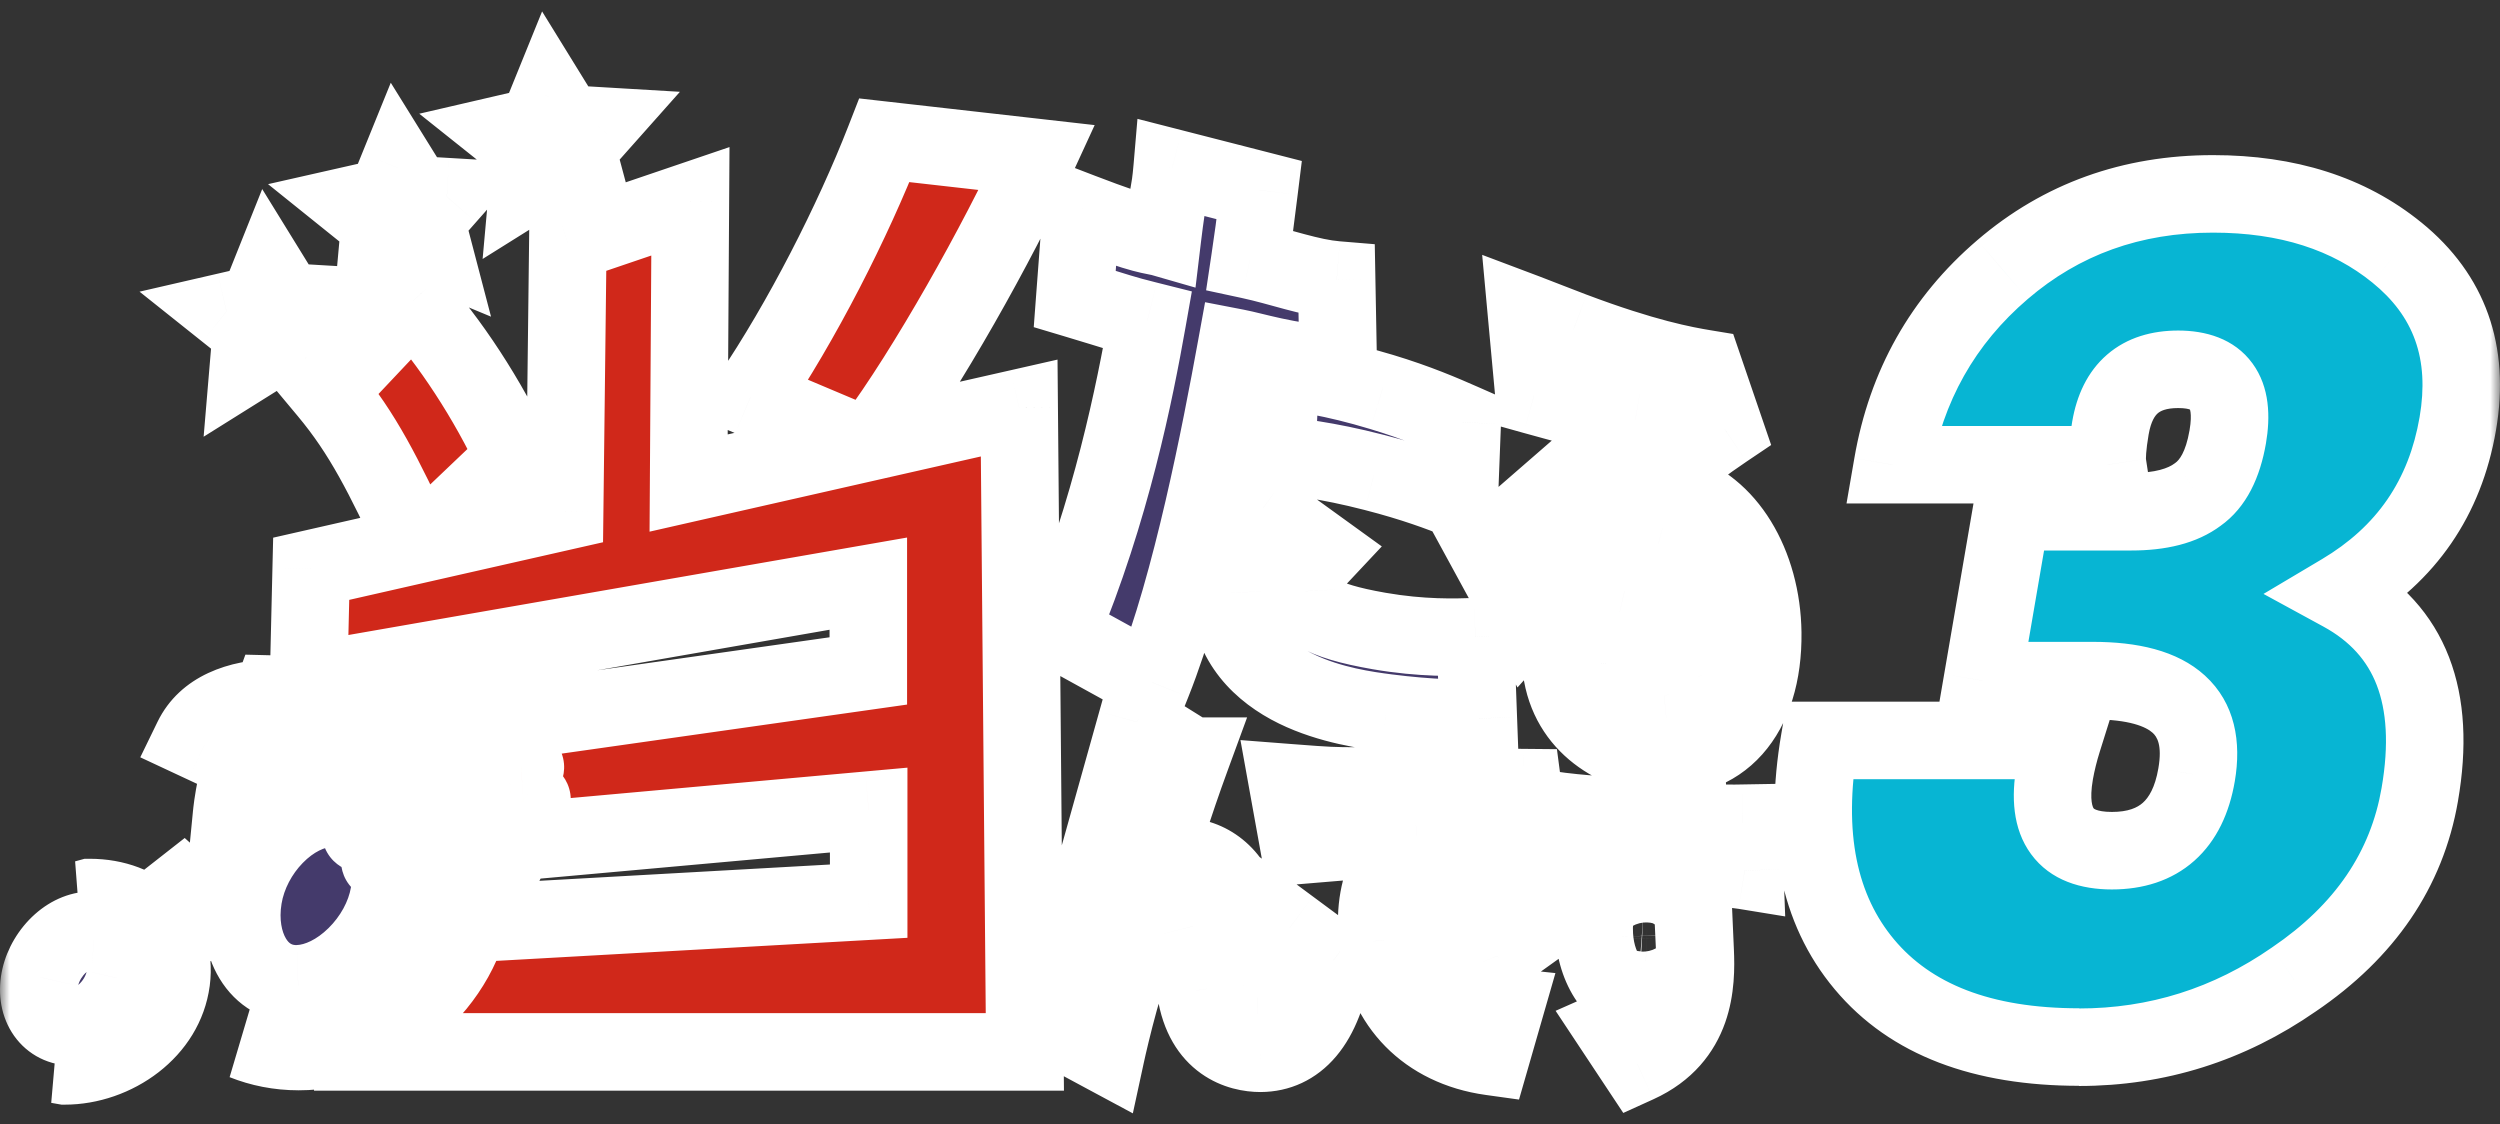 <svg width="129" height="58" viewBox="0 0 129 58" fill="none" xmlns="http://www.w3.org/2000/svg">
<rect x="0" y="0" width="129" height="58" fill="#333333" stroke="none"/>
<mask id="path-1-outside-1_409_401" maskUnits="userSpaceOnUse" x="0" y="0" width="129" height="58" fill="black">
<rect fill="white" width="129" height="58"/>
<path d="M107.293 54.028C102.282 54.028 98.586 52.61 96.204 49.764C93.822 46.919 93.056 43.066 93.886 38.206H106.435C106.261 38.758 106.125 39.312 106.024 39.864C105.559 42.549 106.544 43.896 108.972 43.896C111.4 43.896 112.896 42.594 113.343 39.98C113.9 36.743 112.121 35.12 107.995 35.12H102.292L103.788 26.406H109.976C111.473 26.406 112.613 26.111 113.407 25.514C114.192 24.961 114.703 23.971 114.95 22.553C115.351 20.225 114.502 19.056 112.394 19.056C110.414 19.056 109.246 20.064 108.899 22.08C108.744 22.99 108.698 23.623 108.753 23.98H97.655C98.358 19.913 100.247 16.55 103.332 13.91C106.371 11.306 109.985 10.004 114.192 10.004C118.034 10.004 121.192 11.011 123.674 13.027C126.403 15.239 127.453 18.182 126.823 21.857C126.166 25.692 124.167 28.591 120.836 30.571C124.386 32.506 125.728 35.985 124.861 40.997C124.195 44.868 122.032 48.052 118.363 50.541C115.014 52.868 111.308 54.037 107.274 54.037"/>
<path d="M3.345 55C5.982 55 8.501 53.127 8.839 50.612C9.167 48.097 7.269 46.313 4.632 46.313L4.404 46.375C6.749 46.643 8.264 48.587 7.99 50.656C7.716 52.726 5.152 54.938 2.989 54.938L3.345 55Z"/>
<path d="M6.43 50.558C6.11 51.941 4.878 53.02 3.673 52.984C2.469 52.949 1.757 51.798 2.076 50.425C2.396 49.042 3.628 47.954 4.832 47.999C6.037 48.034 6.749 49.185 6.43 50.558Z"/>
<path d="M16.295 38.714C16.295 38.714 14.999 38.928 13.685 40.141C12.626 41.113 11.951 42.014 11.951 42.014C11.951 42.014 12.024 41.265 12.188 40.56C12.389 39.686 12.836 39.249 12.836 39.249C12.836 39.249 15.054 38.589 16.277 38.491"/>
<path d="M17.509 38.446C21.853 38.758 25.011 42.121 24.454 46.411C23.897 50.746 19.845 54.26 15.41 54.26C14.388 54.26 13.438 54.063 12.59 53.725C13.037 53.814 13.511 53.858 13.995 53.858C18.202 53.858 22.044 50.523 22.574 46.411C23.085 42.46 21.369 39.106 17.509 38.571"/>
<path d="M20.082 46.108C19.69 48.507 17.445 50.701 15.382 50.764C13.311 50.835 12.161 48.712 12.553 46.313C12.946 43.914 15.017 41.764 17.089 41.693C19.161 41.621 20.475 43.709 20.082 46.108Z"/>
<path d="M10.253 46.536C10.399 45.903 10.427 45.35 10.764 44.815L7.862 47.133L7.963 49.328L10.126 47.642C10.126 47.285 10.162 46.919 10.253 46.536Z"/>
<path d="M10.764 44.815L7.452 47.41L7.972 49.319"/>
<path d="M10.555 38.42L9.925 38.125C10.618 36.698 12.28 36.02 14.159 36.02C15.665 36.02 17.071 36.377 17.919 37.394L17.381 37.831C16.66 36.975 15.455 36.707 14.159 36.707C12.581 36.707 11.13 37.242 10.555 38.42Z"/>
<path d="M13.256 40.016L12.754 39.383L14.05 35.815L14.762 35.833L13.256 40.016Z"/>
<path d="M16.204 54.278H52.882L52.59 21.054L45.079 22.758C47.808 19.11 51.504 12.492 53.512 8.131L45.636 7.239C44.011 11.404 41.392 16.568 38.718 20.51L44.404 22.909L35.533 24.925L35.624 10.387L29.3 12.537L29.136 26.379L21.935 28.011L26.562 23.605C25.202 20.653 23.176 17.558 21.305 15.533L16.907 20.198C18.723 22.374 19.79 24.515 21.47 28.118L16.058 29.349L15.921 35.155L44.805 30.116V34.62L17.673 38.473C20.94 38.776 23.496 40.81 24.262 43.655L44.824 41.8V46.5L24.162 47.66C23.14 51.147 19.872 53.867 16.195 54.215"/>
<path d="M61.488 39.017C60.475 41.782 60.01 43.414 59.617 44.752C59.937 44.52 60.356 44.154 61.242 44.217C62.547 44.306 63.852 45.385 64.08 47.107C64.162 47.713 64.162 50.309 64.235 50.835C64.29 51.2 64.436 51.513 64.892 51.522C66.234 51.539 66.508 48.329 66.553 47.865L68.817 49.542C68.315 52.922 66.864 54.34 65.038 54.349C63.998 54.349 62.109 53.858 61.698 51.111C61.616 50.585 61.57 47.829 61.561 47.793C61.552 47.713 61.461 47.142 60.84 47.107C60.183 47.071 59.362 47.66 58.851 48.525C58.139 49.756 57.263 53.502 57.062 54.429L54.26 52.922L58.65 37.251L61.479 39.017H61.488Z"/>
<path d="M78.582 40.64L78.956 43.468C78.025 43.405 76.72 43.343 75.378 44.297C74.73 44.743 73.188 46.054 73.416 48.391C73.69 51.2 76.409 51.816 77.678 51.95L76.939 54.518C73.663 54.063 71.445 51.852 71.089 48.543C70.724 45.18 72.312 43.807 73.106 43.111L67.019 43.619L66.435 40.382C67.128 40.435 68.515 40.551 69.255 40.551L78.582 40.64ZM76.574 45.234C77.185 46.117 77.678 47.071 78.317 48.516L77.249 49.328C76.692 47.99 76.273 47.151 75.515 46.001L76.565 45.234H76.574ZM78.271 44.101C79.065 45.269 79.613 46.473 79.987 47.33L78.928 48.088C78.344 46.696 77.979 45.965 77.222 44.797L78.271 44.101Z"/>
<path d="M87.471 49.078C87.544 50.746 87.489 53.537 84.486 54.902L83.245 53.029C84.678 52.396 85.225 51.62 85.426 51.316C85.262 51.423 85.07 51.539 84.669 51.531C83.537 51.513 82.387 50.264 82.269 48.275C82.123 45.894 83.482 45.038 84.632 45.127C85.107 45.162 85.362 45.332 85.563 45.457L85.517 44.627L82.497 44.484C81.009 44.413 80.343 44.449 80.078 44.44L79.841 41.764C80.745 41.907 81.703 41.987 82.314 42.032L85.371 42.237L85.253 40.426L87.069 40.64L87.16 42.371L87.781 42.415C88.931 42.505 89.424 42.487 89.935 42.478L90.026 44.922C89.424 44.823 88.557 44.77 87.89 44.734L87.251 44.699L87.452 49.087L87.471 49.078ZM84.806 47.107C84.34 47.08 84.003 47.571 84.039 48.329C84.085 49.14 84.514 49.586 84.924 49.595C85.362 49.613 85.682 49.14 85.645 48.382C85.6 47.463 85.162 47.124 84.806 47.098"/>
<path d="M54.717 32.613C57.345 26.316 58.55 20.243 59.207 16.523C57.819 16.175 57.929 16.167 55.456 15.426L55.793 10.94C59.225 12.26 59.426 12.108 59.982 12.269C60.283 9.763 60.356 10.146 60.484 8.657L64.974 9.807C64.737 11.725 64.664 12.26 64.491 13.419C66.106 13.767 67.566 14.329 68.972 14.445L69.054 18.878C66.289 18.646 64.664 18.111 63.788 17.942C62.994 22.303 61.488 30.143 59.462 35.218L54.717 32.604V32.613ZM68.287 28.484C67.986 28.805 67.219 29.527 67.274 30.508C67.32 31.365 68.032 32.016 71.162 32.56C73.371 32.943 75.105 32.89 76.127 32.854L76.282 37.073C75.442 37.073 73.9 37.082 71.527 36.779C69.693 36.538 63.669 35.771 63.377 30.607C63.24 28.198 64.573 26.825 65.166 26.227L68.287 28.484ZM75.287 25.808C74.329 25.424 72.969 24.907 70.925 24.381C68.406 23.73 66.736 23.569 65.878 23.471L66.079 19.128C67.064 19.244 68.725 19.449 71.29 20.225C73.124 20.778 74.438 21.349 75.451 21.794L75.296 25.817L75.287 25.808Z"/>
<path d="M76.692 28.323L84.386 21.634C82.314 21.277 80.781 20.867 79.156 20.412L78.764 16.149C79.522 16.434 80.261 16.737 81.164 17.076C84.851 18.468 86.905 18.842 87.927 19.012L89.004 22.16C88.064 22.793 86.832 23.685 85.061 25.166C85.426 25.175 85.855 25.184 86.476 25.362C89.086 26.138 90.911 29.046 90.957 32.649C91.011 36.939 88.73 39.419 85.371 39.008C82.99 38.714 80.617 37.046 80.516 33.898C80.443 31.338 82.059 30.16 83.811 30.562C86.33 31.124 87.544 34.04 87.863 34.825C88.392 34.254 88.648 33.496 88.63 32.426C88.602 30.865 87.872 28.769 85.545 28.163C82.98 27.503 81.511 28.876 78.7 32.025L76.683 28.323H76.692ZM83.756 33.594C83.236 33.496 82.971 33.844 82.98 34.236C83.008 35.128 84.167 35.753 85.025 35.895C85.408 35.958 85.682 35.931 85.874 35.913C85.39 34.691 84.623 33.755 83.756 33.594Z"/>
<path d="M13.913 14.187L14.771 15.578L16.432 15.676L15.346 16.898L15.766 18.468L14.232 17.843L12.836 18.717L12.973 17.094L11.686 16.069L13.311 15.694L13.913 14.187Z"/>
<path d="M20.539 8.666L21.397 10.048L23.058 10.146L21.971 11.377L22.382 12.947L20.858 12.314L19.453 13.188L19.599 11.573L18.312 10.539L19.927 10.173L20.539 8.666Z"/>
<path d="M28.342 5L29.2 6.391L30.851 6.489L29.765 7.711L30.185 9.281L28.652 8.657L27.256 9.531L27.402 7.908L26.115 6.882L27.73 6.507L28.342 5Z"/>
<path d="M27.274 41.131C27.511 41.211 27.511 41.336 27.274 41.416L26.352 41.72C26.115 41.8 26.069 41.996 26.261 42.157L26.991 42.781C27.183 42.941 27.128 43.066 26.881 43.048L25.905 42.986C25.649 42.968 25.54 43.138 25.649 43.361L26.078 44.217C26.188 44.44 26.097 44.529 25.868 44.422L24.992 44.003C24.764 43.896 24.591 44.003 24.609 44.253L24.673 45.207C24.691 45.457 24.563 45.501 24.399 45.314L23.76 44.6C23.596 44.413 23.395 44.458 23.313 44.69L23.003 45.59C22.921 45.822 22.793 45.822 22.711 45.59L22.401 44.69C22.318 44.458 22.118 44.413 21.953 44.6L21.314 45.314C21.15 45.501 21.022 45.448 21.041 45.207L21.105 44.253C21.123 44.003 20.949 43.896 20.721 44.003L19.845 44.422C19.617 44.529 19.526 44.44 19.635 44.217L20.064 43.361C20.174 43.138 20.064 42.968 19.809 42.986L18.832 43.048C18.577 43.066 18.531 42.941 18.723 42.781L19.453 42.157C19.644 41.996 19.599 41.8 19.361 41.72L18.44 41.416C18.202 41.336 18.202 41.211 18.44 41.131L19.361 40.828C19.599 40.747 19.644 40.551 19.453 40.391L18.723 39.766C18.531 39.606 18.586 39.481 18.832 39.499L19.809 39.561C20.064 39.579 20.174 39.41 20.064 39.187L19.635 38.33C19.526 38.107 19.617 38.018 19.845 38.125L20.721 38.544C20.949 38.651 21.123 38.544 21.105 38.295L21.041 37.34C21.022 37.091 21.15 37.046 21.314 37.233L21.953 37.947C22.118 38.134 22.318 38.09 22.401 37.858L22.711 36.957C22.793 36.725 22.93 36.725 23.003 36.957L23.313 37.858C23.395 38.09 23.596 38.134 23.76 37.947L24.399 37.233C24.563 37.046 24.691 37.099 24.673 37.34L24.609 38.295C24.591 38.544 24.764 38.651 24.992 38.544L25.868 38.125C26.097 38.018 26.188 38.107 26.078 38.33L25.649 39.187C25.54 39.41 25.649 39.579 25.905 39.561L26.881 39.499C27.137 39.481 27.183 39.606 26.991 39.766L26.261 40.391C26.069 40.551 26.115 40.747 26.352 40.828L27.274 41.131Z"/>
</mask>
<path d="M107.293 54.028C102.282 54.028 98.586 52.61 96.204 49.764C93.822 46.919 93.056 43.066 93.886 38.206H106.435C106.261 38.758 106.125 39.312 106.024 39.864C105.559 42.549 106.544 43.896 108.972 43.896C111.4 43.896 112.896 42.594 113.343 39.98C113.9 36.743 112.121 35.12 107.995 35.12H102.292L103.788 26.406H109.976C111.473 26.406 112.613 26.111 113.407 25.514C114.192 24.961 114.703 23.971 114.95 22.553C115.351 20.225 114.502 19.056 112.394 19.056C110.414 19.056 109.246 20.064 108.899 22.08C108.744 22.99 108.698 23.623 108.753 23.98H97.655C98.358 19.913 100.247 16.55 103.332 13.91C106.371 11.306 109.985 10.004 114.192 10.004C118.034 10.004 121.192 11.011 123.674 13.027C126.403 15.239 127.453 18.182 126.823 21.857C126.166 25.692 124.167 28.591 120.836 30.571C124.386 32.506 125.728 35.985 124.861 40.997C124.195 44.868 122.032 48.052 118.363 50.541C115.014 52.868 111.308 54.037 107.274 54.037" fill="#07B5D3"/>
<path d="M3.345 55C5.982 55 8.501 53.127 8.839 50.612C9.167 48.097 7.269 46.313 4.632 46.313L4.404 46.375C6.749 46.643 8.264 48.587 7.99 50.656C7.716 52.726 5.152 54.938 2.989 54.938L3.345 55Z" fill="#443A6B"/>
<path d="M6.43 50.558C6.11 51.941 4.878 53.02 3.673 52.984C2.469 52.949 1.757 51.798 2.076 50.425C2.396 49.042 3.628 47.954 4.832 47.999C6.037 48.034 6.749 49.185 6.43 50.558Z" fill="#443A6B"/>
<path d="M16.295 38.714C16.295 38.714 14.999 38.928 13.685 40.141C12.626 41.113 11.951 42.014 11.951 42.014C11.951 42.014 12.024 41.265 12.188 40.56C12.389 39.686 12.836 39.249 12.836 39.249C12.836 39.249 15.054 38.589 16.277 38.491" fill="#443A6B"/>
<path d="M17.509 38.446C21.853 38.758 25.011 42.121 24.454 46.411C23.897 50.746 19.845 54.26 15.41 54.26C14.388 54.26 13.438 54.063 12.59 53.725C13.037 53.814 13.511 53.858 13.995 53.858C18.202 53.858 22.044 50.523 22.574 46.411C23.085 42.46 21.369 39.106 17.509 38.571" fill="#443A6B"/>
<path d="M20.082 46.108C19.69 48.507 17.445 50.701 15.382 50.764C13.311 50.835 12.161 48.712 12.553 46.313C12.946 43.914 15.017 41.764 17.089 41.693C19.161 41.621 20.475 43.709 20.082 46.108Z" fill="#443A6B"/>
<path d="M10.253 46.536C10.399 45.903 10.427 45.35 10.764 44.815L7.862 47.133L7.963 49.328L10.126 47.642C10.126 47.285 10.162 46.919 10.253 46.536Z" fill="#403664"/>
<path d="M10.764 44.815L7.452 47.41L7.972 49.319" fill="#443A6B"/>
<path d="M10.555 38.42L9.925 38.125C10.618 36.698 12.28 36.02 14.159 36.02C15.665 36.02 17.071 36.377 17.919 37.394L17.381 37.831C16.66 36.975 15.455 36.707 14.159 36.707C12.581 36.707 11.13 37.242 10.555 38.42Z" fill="#443A6B"/>
<path d="M13.256 40.016L12.754 39.383L14.05 35.815L14.762 35.833L13.256 40.016Z" fill="#443A6B"/>
<path d="M16.204 54.278H52.882L52.59 21.054L45.079 22.758C47.808 19.11 51.504 12.492 53.512 8.131L45.636 7.239C44.011 11.404 41.392 16.568 38.718 20.51L44.404 22.909L35.533 24.925L35.624 10.387L29.3 12.537L29.136 26.379L21.935 28.011L26.562 23.605C25.202 20.653 23.176 17.558 21.305 15.533L16.907 20.198C18.723 22.374 19.79 24.515 21.47 28.118L16.058 29.349L15.921 35.155L44.805 30.116V34.62L17.673 38.473C20.94 38.776 23.496 40.81 24.262 43.655L44.824 41.8V46.5L24.162 47.66C23.14 51.147 19.872 53.867 16.195 54.215" fill="#D0281A"/>
<path d="M61.488 39.017C60.475 41.782 60.01 43.414 59.617 44.752C59.937 44.52 60.356 44.154 61.242 44.217C62.547 44.306 63.852 45.385 64.08 47.107C64.162 47.713 64.162 50.309 64.235 50.835C64.29 51.2 64.436 51.513 64.892 51.522C66.234 51.539 66.508 48.329 66.553 47.865L68.817 49.542C68.315 52.922 66.864 54.34 65.038 54.349C63.998 54.349 62.109 53.858 61.698 51.111C61.616 50.585 61.57 47.829 61.561 47.793C61.552 47.713 61.461 47.142 60.84 47.107C60.183 47.071 59.362 47.66 58.851 48.525C58.139 49.756 57.263 53.502 57.062 54.429L54.26 52.922L58.65 37.251L61.479 39.017H61.488Z" fill="#443A6B"/>
<path d="M78.582 40.64L78.956 43.468C78.025 43.405 76.72 43.343 75.378 44.297C74.73 44.743 73.188 46.054 73.416 48.391C73.69 51.2 76.409 51.816 77.678 51.95L76.939 54.518C73.663 54.063 71.445 51.852 71.089 48.543C70.724 45.18 72.312 43.807 73.106 43.111L67.019 43.619L66.435 40.382C67.128 40.435 68.515 40.551 69.255 40.551L78.582 40.64ZM76.574 45.234C77.185 46.117 77.678 47.071 78.317 48.516L77.249 49.328C76.692 47.99 76.273 47.151 75.515 46.001L76.565 45.234H76.574ZM78.271 44.101C79.065 45.269 79.613 46.473 79.987 47.33L78.928 48.088C78.344 46.696 77.979 45.965 77.222 44.797L78.271 44.101Z" fill="#443A6B"/>
<path d="M87.471 49.078C87.544 50.746 87.489 53.537 84.486 54.902L83.245 53.029C84.678 52.396 85.225 51.62 85.426 51.316C85.262 51.423 85.07 51.539 84.669 51.531C83.537 51.513 82.387 50.264 82.269 48.275C82.123 45.894 83.482 45.038 84.632 45.127C85.107 45.162 85.362 45.332 85.563 45.457L85.517 44.627L82.497 44.484C81.009 44.413 80.343 44.449 80.078 44.44L79.841 41.764C80.745 41.907 81.703 41.987 82.314 42.032L85.371 42.237L85.253 40.426L87.069 40.64L87.16 42.371L87.781 42.415C88.931 42.505 89.424 42.487 89.935 42.478L90.026 44.922C89.424 44.823 88.557 44.77 87.89 44.734L87.251 44.699L87.452 49.087L87.471 49.078ZM84.806 47.107C84.34 47.08 84.003 47.571 84.039 48.329C84.085 49.14 84.514 49.586 84.924 49.595C85.362 49.613 85.682 49.14 85.645 48.382C85.6 47.463 85.162 47.124 84.806 47.098" fill="#443A6B"/>
<path d="M54.717 32.613C57.345 26.316 58.55 20.243 59.207 16.523C57.819 16.175 57.929 16.167 55.456 15.426L55.793 10.94C59.225 12.26 59.426 12.108 59.982 12.269C60.283 9.763 60.356 10.146 60.484 8.657L64.974 9.807C64.737 11.725 64.664 12.26 64.491 13.419C66.106 13.767 67.566 14.329 68.972 14.445L69.054 18.878C66.289 18.646 64.664 18.111 63.788 17.942C62.994 22.303 61.488 30.143 59.462 35.218L54.717 32.604V32.613ZM68.287 28.484C67.986 28.805 67.219 29.527 67.274 30.508C67.32 31.365 68.032 32.016 71.162 32.56C73.371 32.943 75.105 32.89 76.127 32.854L76.282 37.073C75.442 37.073 73.9 37.082 71.527 36.779C69.693 36.538 63.669 35.771 63.377 30.607C63.24 28.198 64.573 26.825 65.166 26.227L68.287 28.484ZM75.287 25.808C74.329 25.424 72.969 24.907 70.925 24.381C68.406 23.73 66.736 23.569 65.878 23.471L66.079 19.128C67.064 19.244 68.725 19.449 71.29 20.225C73.124 20.778 74.438 21.349 75.451 21.794L75.296 25.817L75.287 25.808Z" fill="#443A6B"/>
<path d="M76.692 28.323L84.386 21.634C82.314 21.277 80.781 20.867 79.156 20.412L78.764 16.149C79.522 16.434 80.261 16.737 81.164 17.076C84.851 18.468 86.905 18.842 87.927 19.012L89.004 22.16C88.064 22.793 86.832 23.685 85.061 25.166C85.426 25.175 85.855 25.184 86.476 25.362C89.086 26.138 90.911 29.046 90.957 32.649C91.011 36.939 88.73 39.419 85.371 39.008C82.99 38.714 80.617 37.046 80.516 33.898C80.443 31.338 82.059 30.16 83.811 30.562C86.33 31.124 87.544 34.04 87.863 34.825C88.392 34.254 88.648 33.496 88.63 32.426C88.602 30.865 87.872 28.769 85.545 28.163C82.98 27.503 81.511 28.876 78.7 32.025L76.683 28.323H76.692ZM83.756 33.594C83.236 33.496 82.971 33.844 82.98 34.236C83.008 35.128 84.167 35.753 85.025 35.895C85.408 35.958 85.682 35.931 85.874 35.913C85.39 34.691 84.623 33.755 83.756 33.594Z" fill="#443A6B"/>
<path d="M13.913 14.187L14.771 15.578L16.432 15.676L15.346 16.898L15.766 18.468L14.232 17.843L12.836 18.717L12.973 17.094L11.686 16.069L13.311 15.694L13.913 14.187Z" fill="#E51C58"/>
<path d="M20.539 8.666L21.397 10.048L23.058 10.146L21.971 11.377L22.382 12.947L20.858 12.314L19.453 13.188L19.599 11.573L18.312 10.539L19.927 10.173L20.539 8.666Z" fill="#07B5D3"/>
<path d="M28.342 5L29.2 6.391L30.851 6.489L29.765 7.711L30.185 9.281L28.652 8.657L27.256 9.531L27.402 7.908L26.115 6.882L27.73 6.507L28.342 5Z" fill="#F6CE1E"/>
<path d="M27.274 41.131C27.511 41.211 27.511 41.336 27.274 41.416L26.352 41.72C26.115 41.8 26.069 41.996 26.261 42.157L26.991 42.781C27.183 42.941 27.128 43.066 26.881 43.048L25.905 42.986C25.649 42.968 25.54 43.138 25.649 43.361L26.078 44.217C26.188 44.44 26.097 44.529 25.868 44.422L24.992 44.003C24.764 43.896 24.591 44.003 24.609 44.253L24.673 45.207C24.691 45.457 24.563 45.501 24.399 45.314L23.76 44.6C23.596 44.413 23.395 44.458 23.313 44.69L23.003 45.59C22.921 45.822 22.793 45.822 22.711 45.59L22.401 44.69C22.318 44.458 22.118 44.413 21.953 44.6L21.314 45.314C21.15 45.501 21.022 45.448 21.041 45.207L21.105 44.253C21.123 44.003 20.949 43.896 20.721 44.003L19.845 44.422C19.617 44.529 19.526 44.44 19.635 44.217L20.064 43.361C20.174 43.138 20.064 42.968 19.809 42.986L18.832 43.048C18.577 43.066 18.531 42.941 18.723 42.781L19.453 42.157C19.644 41.996 19.599 41.8 19.361 41.72L18.44 41.416C18.202 41.336 18.202 41.211 18.44 41.131L19.361 40.828C19.599 40.747 19.644 40.551 19.453 40.391L18.723 39.766C18.531 39.606 18.586 39.481 18.832 39.499L19.809 39.561C20.064 39.579 20.174 39.41 20.064 39.187L19.635 38.33C19.526 38.107 19.617 38.018 19.845 38.125L20.721 38.544C20.949 38.651 21.123 38.544 21.105 38.295L21.041 37.34C21.022 37.091 21.15 37.046 21.314 37.233L21.953 37.947C22.118 38.134 22.318 38.09 22.401 37.858L22.711 36.957C22.793 36.725 22.93 36.725 23.003 36.957L23.313 37.858C23.395 38.09 23.596 38.134 23.76 37.947L24.399 37.233C24.563 37.046 24.691 37.099 24.673 37.34L24.609 38.295C24.591 38.544 24.764 38.651 24.992 38.544L25.868 38.125C26.097 38.018 26.188 38.107 26.078 38.33L25.649 39.187C25.54 39.41 25.649 39.579 25.905 39.561L26.881 39.499C27.137 39.481 27.183 39.606 26.991 39.766L26.261 40.391C26.069 40.551 26.115 40.747 26.352 40.828L27.274 41.131Z" fill="#F6CE1E"/>
<path d="M93.886 38.206V36.206H92.199L91.915 37.869L93.886 38.206ZM106.435 38.206L108.343 38.804L109.158 36.206H106.435V38.206ZM106.024 39.864L104.056 39.507L104.055 39.515L104.054 39.523L106.024 39.864ZM113.343 39.98L111.372 39.642L111.372 39.643L113.343 39.98ZM102.292 35.12L100.32 34.781L99.919 37.12H102.292V35.12ZM103.788 26.406V24.406H102.102L101.817 26.067L103.788 26.406ZM113.407 25.514L112.255 23.879L112.23 23.897L112.205 23.916L113.407 25.514ZM114.95 22.553L116.92 22.895L116.921 22.893L114.95 22.553ZM108.899 22.08L106.928 21.741L106.927 21.744L108.899 22.08ZM108.753 23.98V25.98H111.083L110.73 23.676L108.753 23.98ZM97.655 23.98L95.685 23.639L95.28 25.98H97.655V23.98ZM103.332 13.91L104.632 15.43L104.633 15.429L103.332 13.91ZM123.674 13.027L122.414 14.58L122.415 14.581L123.674 13.027ZM126.823 21.857L124.852 21.519L124.852 21.519L126.823 21.857ZM120.836 30.571L119.814 28.852L116.796 30.646L119.879 32.327L120.836 30.571ZM124.861 40.997L122.89 40.656L122.89 40.658L124.861 40.997ZM118.363 50.541L117.24 48.885L117.231 48.892L117.221 48.898L118.363 50.541ZM3.345 55L2.999 56.97L3.171 57H3.345V55ZM8.839 50.612L10.821 50.878L10.822 50.871L8.839 50.612ZM4.632 46.313V44.313H4.363L4.104 44.384L4.632 46.313ZM4.404 46.375L3.876 44.446L4.177 48.362L4.404 46.375ZM2.989 54.938V52.938L2.643 56.907L2.989 54.938ZM6.43 50.558L4.482 50.105L4.481 50.108L6.43 50.558ZM2.076 50.425L4.024 50.878L4.025 50.875L2.076 50.425ZM4.832 47.999L4.758 49.997L4.766 49.998L4.773 49.998L4.832 47.999ZM13.685 40.141L15.038 41.614L15.041 41.611L13.685 40.141ZM11.951 42.014L9.96 41.82L9.268 48.927L13.551 43.214L11.951 42.014ZM12.188 40.56L14.136 41.014L14.137 41.008L12.188 40.56ZM12.836 39.249L12.266 37.332L11.792 37.473L11.438 37.819L12.836 39.249ZM24.454 46.411L22.471 46.154L22.47 46.156L24.454 46.411ZM12.59 53.725L12.981 51.763L11.848 55.582L12.59 53.725ZM22.574 46.411L20.59 46.154L20.59 46.156L22.574 46.411ZM15.382 50.764L15.322 48.764L15.313 48.765L15.382 50.764ZM10.253 46.536L12.199 46.999L12.202 46.985L10.253 46.536ZM10.764 44.815L12.456 45.882L9.531 43.24L10.764 44.815ZM7.862 47.133L6.614 45.571L5.818 46.207L5.864 47.225L7.862 47.133ZM7.963 49.328L5.965 49.419L6.142 53.282L9.192 50.905L7.963 49.328ZM10.126 47.642L11.355 49.219L12.126 48.619V47.642H10.126ZM7.452 47.41L6.218 45.836L5.173 46.655L5.522 47.936L7.452 47.41ZM10.555 38.42L9.708 40.231L11.489 41.064L12.352 39.297L10.555 38.42ZM9.925 38.125L8.126 37.251L7.238 39.077L9.078 39.937L9.925 38.125ZM17.919 37.394L19.18 38.947L20.754 37.669L19.455 36.112L17.919 37.394ZM17.381 37.831L15.851 39.119L17.116 40.622L18.641 39.384L17.381 37.831ZM13.256 40.016L11.689 41.258L13.921 44.074L15.138 40.694L13.256 40.016ZM12.754 39.383L10.874 38.7L10.493 39.75L11.187 40.625L12.754 39.383ZM14.05 35.815L14.1 33.816L12.662 33.78L12.17 35.132L14.05 35.815ZM14.762 35.833L16.644 36.51L17.582 33.903L14.812 33.834L14.762 35.833ZM52.882 54.278V56.278H54.9L54.882 54.26L52.882 54.278ZM52.59 21.054L54.59 21.037L54.568 18.555L52.148 19.104L52.59 21.054ZM45.079 22.758L43.478 21.56L40.224 25.91L45.522 24.708L45.079 22.758ZM53.512 8.131L55.329 8.967L56.485 6.455L53.737 6.143L53.512 8.131ZM45.636 7.239L45.861 5.251L44.332 5.078L43.773 6.512L45.636 7.239ZM38.718 20.51L37.063 19.387L35.694 21.405L37.941 22.353L38.718 20.51ZM44.404 22.909L44.847 24.86L50.907 23.483L45.181 21.067L44.404 22.909ZM35.533 24.925L33.533 24.913L33.517 27.434L35.976 26.875L35.533 24.925ZM35.624 10.387L37.624 10.4L37.642 7.589L34.981 8.493L35.624 10.387ZM29.3 12.537L28.656 10.643L27.317 11.098L27.3 12.513L29.3 12.537ZM29.136 26.379L29.578 28.329L31.117 27.98L31.136 26.403L29.136 26.379ZM21.935 28.011L20.556 26.563L15.302 31.565L22.377 29.962L21.935 28.011ZM26.562 23.605L27.941 25.053L28.977 24.067L28.379 22.768L26.562 23.605ZM21.305 15.533L22.774 14.176L21.32 12.602L19.85 14.161L21.305 15.533ZM16.907 20.198L15.451 18.826L14.234 20.117L15.371 21.479L16.907 20.198ZM21.47 28.118L21.913 30.068L24.329 29.519L23.282 27.273L21.47 28.118ZM16.058 29.349L15.614 27.399L14.095 27.744L14.058 29.302L16.058 29.349ZM15.921 35.155L13.921 35.108L13.864 37.544L16.265 37.125L15.921 35.155ZM44.805 30.116H46.805V27.737L44.462 28.146L44.805 30.116ZM44.805 34.62L45.087 36.6L46.805 36.356V34.62H44.805ZM17.673 38.473L17.392 36.493L17.488 40.465L17.673 38.473ZM24.262 43.655L22.331 44.175L22.768 45.798L24.442 45.647L24.262 43.655ZM44.824 41.8H46.824V39.611L44.644 39.808L44.824 41.8ZM44.824 46.5L44.936 48.497L46.824 48.391V46.5H44.824ZM24.162 47.66L24.05 45.663L22.64 45.742L22.243 47.097L24.162 47.66ZM61.488 39.017L63.366 39.705L64.351 37.017H61.488V39.017ZM59.617 44.752L57.698 44.189L56.048 49.815L60.792 46.37L59.617 44.752ZM61.242 44.217L61.101 46.212L61.105 46.212L61.242 44.217ZM64.08 47.107L62.097 47.37L62.098 47.375L64.08 47.107ZM64.235 50.835L62.254 51.11L62.256 51.12L62.257 51.131L64.235 50.835ZM64.892 51.522L64.853 53.521L64.866 53.521L64.892 51.522ZM66.553 47.865L67.744 46.258L64.908 44.157L64.563 47.669L66.553 47.865ZM68.817 49.542L70.795 49.835L70.971 48.649L70.007 47.934L68.817 49.542ZM65.038 54.349V56.349L65.048 56.349L65.038 54.349ZM61.698 51.111L63.676 50.816L63.674 50.803L61.698 51.111ZM61.561 47.793L59.574 48.019L59.59 48.156L59.623 48.289L61.561 47.793ZM60.84 47.107L60.955 45.11L60.949 45.11L60.84 47.107ZM58.851 48.525L57.129 47.508L57.124 47.516L57.119 47.523L58.851 48.525ZM57.062 54.429L56.114 56.191L58.455 57.449L59.017 54.852L57.062 54.429ZM54.26 52.922L52.334 52.382L51.902 53.924L53.313 54.683L54.26 52.922ZM58.65 37.251L59.709 35.555L57.444 34.141L56.724 36.712L58.65 37.251ZM61.479 39.017L60.42 40.714L60.906 41.017H61.479V39.017ZM78.582 40.64L80.564 40.378L80.337 38.657L78.601 38.641L78.582 40.64ZM78.956 43.468L78.822 45.463L81.259 45.627L80.939 43.205L78.956 43.468ZM75.378 44.297L76.512 45.945L76.525 45.936L76.538 45.927L75.378 44.297ZM73.416 48.391L75.407 48.197L75.407 48.197L73.416 48.391ZM77.678 51.95L79.6 52.503L80.26 50.211L77.888 49.961L77.678 51.95ZM76.939 54.518L76.664 56.499L78.381 56.738L78.861 55.072L76.939 54.518ZM71.089 48.543L73.078 48.329L73.077 48.327L71.089 48.543ZM73.106 43.111L74.424 44.615L78.992 40.612L72.939 41.118L73.106 43.111ZM67.019 43.619L65.05 43.974L65.373 45.764L67.185 45.612L67.019 43.619ZM66.435 40.382L66.588 38.388L64.007 38.188L64.466 40.737L66.435 40.382ZM69.255 40.551L69.274 38.551L69.264 38.551H69.255V40.551ZM76.574 45.234L78.218 44.095L77.622 43.234H76.574V45.234ZM78.317 48.516L79.527 50.108L80.785 49.152L80.146 47.707L78.317 48.516ZM77.249 49.328L75.403 50.096L76.398 52.487L78.459 50.92L77.249 49.328ZM75.515 46.001L74.335 44.386L72.797 45.51L73.845 47.1L75.515 46.001ZM76.565 45.234V43.234H75.912L75.385 43.619L76.565 45.234ZM78.271 44.101L79.925 42.977L78.814 41.342L77.166 42.434L78.271 44.101ZM79.987 47.33L81.151 48.956L82.468 48.013L81.82 46.529L79.987 47.33ZM78.928 48.088L77.084 48.862L78.055 51.173L80.093 49.714L78.928 48.088ZM77.222 44.797L76.117 43.13L74.467 44.223L75.544 45.885L77.222 44.797ZM87.471 49.078L89.469 48.99L89.335 45.941L86.593 47.281L87.471 49.078ZM84.486 54.902L82.819 56.007L83.761 57.428L85.314 56.723L84.486 54.902ZM83.245 53.029L82.437 51.2L80.269 52.158L81.578 54.134L83.245 53.029ZM85.426 51.316L87.094 52.421L84.335 49.641L85.426 51.316ZM84.669 51.531L84.713 49.531L84.7 49.531L84.669 51.531ZM82.269 48.275L84.265 48.156L84.265 48.153L82.269 48.275ZM84.632 45.127L84.478 47.121L84.482 47.121L84.632 45.127ZM85.563 45.457L84.507 47.155L87.771 49.185L87.56 45.347L85.563 45.457ZM85.517 44.627L87.514 44.517L87.415 42.715L85.612 42.629L85.517 44.627ZM82.497 44.484L82.401 46.482L82.402 46.482L82.497 44.484ZM80.078 44.44L78.086 44.617L78.242 46.379L80.011 46.439L80.078 44.44ZM79.841 41.764L80.153 39.789L77.623 39.389L77.849 41.941L79.841 41.764ZM82.314 42.032L82.169 44.026L82.18 44.027L82.314 42.032ZM85.371 42.237L85.238 44.232L87.517 44.385L87.367 42.106L85.371 42.237ZM85.253 40.426L85.487 38.44L83.1 38.159L83.257 40.557L85.253 40.426ZM87.069 40.64L89.066 40.535L88.977 38.852L87.303 38.654L87.069 40.64ZM87.16 42.371L85.163 42.476L85.256 44.239L87.017 44.365L87.16 42.371ZM87.781 42.415L87.936 40.421L87.924 40.42L87.781 42.415ZM89.935 42.478L91.933 42.403L91.86 40.444L89.9 40.478L89.935 42.478ZM90.026 44.922L89.704 46.895L92.116 47.288L92.025 44.847L90.026 44.922ZM87.89 44.734L87.779 46.731L87.783 46.731L87.89 44.734ZM87.251 44.699L87.363 42.702L85.152 42.578L85.254 44.79L87.251 44.699ZM87.452 49.087L85.454 49.178L85.594 52.221L88.33 50.884L87.452 49.087ZM84.039 48.329L82.041 48.425L82.042 48.433L82.042 48.441L84.039 48.329ZM84.924 49.595L85.006 47.597L84.987 47.596L84.968 47.596L84.924 49.595ZM85.645 48.382L87.643 48.286L87.643 48.283L85.645 48.382ZM54.717 32.613H52.717L56.562 33.384L54.717 32.613ZM59.207 16.523L61.176 16.871L61.5 15.037L59.693 14.583L59.207 16.523ZM55.456 15.426L53.461 15.276L53.341 16.881L54.882 17.342L55.456 15.426ZM55.793 10.94L56.511 9.073L54.001 8.108L53.799 10.79L55.793 10.94ZM59.982 12.269L59.428 14.191L61.688 14.842L61.968 12.508L59.982 12.269ZM60.484 8.657L60.981 6.719L58.693 6.133L58.492 8.486L60.484 8.657ZM64.974 9.807L66.959 10.053L67.175 8.307L65.471 7.87L64.974 9.807ZM64.491 13.419L62.513 13.124L62.235 14.98L64.07 15.375L64.491 13.419ZM68.972 14.445L70.971 14.408L70.938 12.601L69.136 12.452L68.972 14.445ZM69.054 18.878L68.887 20.871L71.094 21.056L71.053 18.841L69.054 18.878ZM63.788 17.942L64.168 15.978L62.182 15.594L61.82 17.583L63.788 17.942ZM59.462 35.218L58.497 36.97L60.48 38.062L61.32 35.959L59.462 35.218ZM54.717 32.604L55.681 30.852L52.717 29.22V32.604H54.717ZM68.287 28.484L69.746 29.852L71.301 28.195L69.459 26.863L68.287 28.484ZM67.274 30.508L69.271 30.402L69.271 30.397L67.274 30.508ZM71.162 32.56L70.82 34.53L70.82 34.53L71.162 32.56ZM76.127 32.854L78.125 32.781L78.052 30.786L76.057 30.855L76.127 32.854ZM76.282 37.073V39.073H78.357L78.28 36.999L76.282 37.073ZM71.527 36.779L71.267 38.761L71.273 38.762L71.527 36.779ZM63.377 30.607L65.374 30.494L65.374 30.493L63.377 30.607ZM65.166 26.227L66.338 24.607L64.952 23.604L63.747 24.818L65.166 26.227ZM75.287 25.808L76.685 24.378L76.4 24.099L76.03 23.951L75.287 25.808ZM70.925 24.381L70.424 26.317L70.426 26.318L70.925 24.381ZM65.878 23.471L63.88 23.379L63.794 25.246L65.651 25.458L65.878 23.471ZM66.079 19.128L66.312 17.141L64.18 16.891L64.081 19.035L66.079 19.128ZM71.29 20.225L70.71 22.139L70.713 22.14L71.29 20.225ZM75.451 21.794L77.45 21.872L77.502 20.512L76.257 19.964L75.451 21.794ZM75.296 25.817L73.898 27.247L77.121 30.396L77.295 25.894L75.296 25.817ZM76.692 28.323V30.323H77.44L78.005 29.832L76.692 28.323ZM84.386 21.634L85.698 23.143L88.878 20.378L84.725 19.663L84.386 21.634ZM79.156 20.412L77.165 20.595L77.291 21.967L78.617 22.338L79.156 20.412ZM78.764 16.149L79.469 14.277L76.48 13.151L76.772 16.332L78.764 16.149ZM81.164 17.076L81.871 15.205L81.867 15.204L81.164 17.076ZM87.927 19.012L89.819 18.364L89.433 17.234L88.254 17.039L87.927 19.012ZM89.004 22.16L90.121 23.819L91.392 22.963L90.896 21.513L89.004 22.16ZM85.061 25.166L83.778 23.632L79.708 27.036L85.012 27.165L85.061 25.166ZM86.476 25.362L87.046 23.445L87.037 23.442L87.028 23.44L86.476 25.362ZM90.957 32.649L88.957 32.674L88.957 32.675L90.957 32.649ZM85.371 39.008L85.126 40.993L85.129 40.993L85.371 39.008ZM80.516 33.898L78.517 33.955L78.517 33.961L80.516 33.898ZM83.811 30.562L83.364 32.511L83.376 32.514L83.811 30.562ZM87.863 34.825L86.01 35.579L87.194 38.488L89.329 36.185L87.863 34.825ZM88.63 32.426L90.629 32.392L90.629 32.391L88.63 32.426ZM85.545 28.163L86.049 26.227L86.043 26.226L85.545 28.163ZM78.7 32.025L76.944 32.982L78.302 35.474L80.192 33.357L78.7 32.025ZM76.683 28.323V26.323H73.316L74.927 29.28L76.683 28.323ZM83.756 33.594L83.385 35.56L83.392 35.561L83.756 33.594ZM82.98 34.236L80.981 34.283L80.981 34.291L80.981 34.298L82.98 34.236ZM85.025 35.895L84.697 37.868L84.703 37.87L85.025 35.895ZM85.874 35.913L86.059 37.905L88.715 37.657L87.733 35.177L85.874 35.913ZM13.913 14.187L15.616 13.137L13.53 9.755L12.056 13.444L13.913 14.187ZM14.771 15.578L13.069 16.628L13.614 17.513L14.653 17.575L14.771 15.578ZM16.432 15.676L17.927 17.005L20.666 13.923L16.55 13.68L16.432 15.676ZM15.346 16.898L13.851 15.569L13.136 16.374L13.414 17.415L15.346 16.898ZM15.766 18.468L15.011 20.32L18.737 21.837L17.698 17.951L15.766 18.468ZM14.232 17.843L14.987 15.991L14.039 15.605L13.171 16.148L14.232 17.843ZM12.836 18.717L10.843 18.549L10.507 22.535L13.897 20.413L12.836 18.717ZM12.973 17.094L14.966 17.262L15.056 16.197L14.22 15.53L12.973 17.094ZM11.686 16.069L11.237 14.12L7.2 15.05L10.44 17.633L11.686 16.069ZM13.311 15.694L13.76 17.643L14.78 17.408L15.168 16.436L13.311 15.694ZM20.539 8.666L22.238 7.611L20.164 4.269L18.685 7.914L20.539 8.666ZM21.397 10.048L19.697 11.103L20.244 11.984L21.279 12.045L21.397 10.048ZM23.058 10.146L24.557 11.47L27.273 8.392L23.175 8.15L23.058 10.146ZM21.971 11.377L20.472 10.054L19.767 10.853L20.037 11.883L21.971 11.377ZM22.382 12.947L21.615 14.794L25.337 16.34L24.317 12.441L22.382 12.947ZM20.858 12.314L21.625 10.467L20.675 10.072L19.802 10.615L20.858 12.314ZM19.453 13.188L17.461 13.008L17.099 17.007L20.509 14.886L19.453 13.188ZM19.599 11.573L21.591 11.754L21.687 10.686L20.852 10.015L19.599 11.573ZM18.312 10.539L17.87 8.588L13.831 9.502L17.059 12.097L18.312 10.539ZM19.927 10.173L20.369 12.124L21.388 11.893L21.781 10.925L19.927 10.173ZM28.342 5L30.044 3.95L27.972 0.59L26.488 4.248L28.342 5ZM29.2 6.391L27.497 7.441L28.043 8.326L29.081 8.388L29.2 6.391ZM30.851 6.489L32.346 7.818L35.084 4.737L30.97 4.493L30.851 6.489ZM29.765 7.711L28.27 6.383L27.555 7.188L27.833 8.228L29.765 7.711ZM30.185 9.281L29.431 11.133L33.157 12.651L32.117 8.764L30.185 9.281ZM28.652 8.657L29.406 6.804L28.458 6.418L27.591 6.962L28.652 8.657ZM27.256 9.531L25.264 9.352L24.903 13.363L28.317 11.226L27.256 9.531ZM27.402 7.908L29.394 8.087L29.49 7.015L28.648 6.344L27.402 7.908ZM26.115 6.882L25.663 4.934L21.634 5.868L24.868 8.446L26.115 6.882ZM27.73 6.507L28.182 8.456L29.193 8.221L29.584 7.259L27.73 6.507ZM27.274 41.131L27.915 39.236L27.907 39.234L27.899 39.231L27.274 41.131ZM27.274 41.416L27.899 43.316L27.907 43.314L27.915 43.311L27.274 41.416ZM26.352 41.72L25.727 39.82L25.719 39.822L25.711 39.825L26.352 41.72ZM26.261 42.157L27.561 40.637L27.553 40.63L27.545 40.623L26.261 42.157ZM26.991 42.781L25.691 44.301L25.699 44.308L25.707 44.314L26.991 42.781ZM26.881 43.048L27.026 41.054L27.017 41.053L27.009 41.053L26.881 43.048ZM25.905 42.986L25.766 44.981L25.777 44.982L25.905 42.986ZM25.649 43.361L23.854 44.242L23.858 44.249L23.861 44.257L25.649 43.361ZM26.078 44.217L27.873 43.335L27.87 43.328L27.866 43.321L26.078 44.217ZM25.868 44.422L25.005 46.226L25.012 46.23L25.019 46.233L25.868 44.422ZM24.992 44.003L25.855 42.199L25.849 42.195L25.842 42.192L24.992 44.003ZM24.609 44.253L26.605 44.119L26.604 44.107L24.609 44.253ZM24.673 45.207L22.677 45.34L22.678 45.353L24.673 45.207ZM24.399 45.314L25.903 43.995L25.896 43.987L25.889 43.98L24.399 45.314ZM23.76 44.6L22.257 45.919L22.263 45.927L22.27 45.934L23.76 44.6ZM23.313 44.69L21.428 44.022L21.425 44.03L21.422 44.038L23.313 44.69ZM23.003 45.59L24.888 46.258L24.891 46.25L24.894 46.242L23.003 45.59ZM22.711 45.59L20.82 46.242L20.823 46.25L20.826 46.258L22.711 45.59ZM22.401 44.69L24.291 44.038L24.289 44.03L24.286 44.022L22.401 44.69ZM21.953 44.6L23.443 45.934L23.45 45.927L23.457 45.919L21.953 44.6ZM21.314 45.314L19.824 43.98L19.818 43.987L19.811 43.995L21.314 45.314ZM21.041 45.207L23.035 45.358L23.036 45.349L23.036 45.34L21.041 45.207ZM21.105 44.253L19.11 44.107L19.109 44.119L21.105 44.253ZM20.721 44.003L19.872 42.192L19.865 42.195L19.858 42.199L20.721 44.003ZM19.845 44.422L20.695 46.233L20.701 46.23L20.708 46.226L19.845 44.422ZM19.635 44.217L17.847 43.321L17.843 43.328L17.84 43.335L19.635 44.217ZM20.064 43.361L21.852 44.257L21.856 44.249L21.859 44.242L20.064 43.361ZM19.809 42.986L19.936 44.982L19.948 44.981L19.809 42.986ZM18.832 43.048L18.704 41.053L18.693 41.053L18.832 43.048ZM18.723 42.781L20.007 44.314L20.015 44.308L20.022 44.301L18.723 42.781ZM19.453 42.157L18.168 40.623L18.161 40.63L18.153 40.637L19.453 42.157ZM19.361 41.72L20.002 39.825L19.994 39.822L19.986 39.82L19.361 41.72ZM18.44 41.416L17.799 43.311L17.807 43.314L17.815 43.316L18.44 41.416ZM18.44 41.131L17.815 39.231L17.807 39.234L17.799 39.236L18.44 41.131ZM19.361 40.828L19.986 42.727L19.994 42.725L20.002 42.722L19.361 40.828ZM19.453 40.391L18.153 41.911L18.161 41.917L18.168 41.924L19.453 40.391ZM18.723 39.766L20.022 38.246L20.015 38.24L20.007 38.233L18.723 39.766ZM18.832 39.499L18.688 41.493L18.696 41.494L18.704 41.495L18.832 39.499ZM19.809 39.561L19.948 37.566L19.936 37.565L19.809 39.561ZM20.064 39.187L21.859 38.305L21.856 38.298L21.852 38.291L20.064 39.187ZM19.635 38.33L17.84 39.212L17.843 39.219L17.847 39.226L19.635 38.33ZM19.845 38.125L20.708 36.321L20.701 36.318L20.695 36.315L19.845 38.125ZM20.721 38.544L19.858 40.349L19.865 40.352L19.872 40.355L20.721 38.544ZM21.105 38.295L19.109 38.428L19.11 38.441L21.105 38.295ZM21.041 37.34L23.036 37.207L23.035 37.195L21.041 37.34ZM21.314 37.233L19.811 38.552L19.818 38.56L19.824 38.567L21.314 37.233ZM21.953 37.947L23.457 36.628L23.45 36.62L23.443 36.613L21.953 37.947ZM22.401 37.858L24.286 38.525L24.289 38.517L24.291 38.509L22.401 37.858ZM22.711 36.957L20.826 36.289L20.823 36.297L20.82 36.306L22.711 36.957ZM23.003 36.957L21.095 37.557L21.103 37.583L21.112 37.608L23.003 36.957ZM23.313 37.858L21.422 38.509L21.425 38.517L21.428 38.525L23.313 37.858ZM23.76 37.947L22.27 36.613L22.263 36.62L22.257 36.628L23.76 37.947ZM24.399 37.233L25.889 38.567L25.896 38.56L25.903 38.552L24.399 37.233ZM24.673 37.34L22.679 37.189L22.678 37.198L22.677 37.207L24.673 37.34ZM24.609 38.295L26.604 38.441L26.605 38.428L24.609 38.295ZM24.992 38.544L25.842 40.355L25.849 40.352L25.855 40.349L24.992 38.544ZM25.868 38.125L25.019 36.315L25.012 36.318L25.005 36.321L25.868 38.125ZM26.078 38.33L27.866 39.226L27.87 39.219L27.873 39.212L26.078 38.33ZM25.649 39.187L23.861 38.291L23.858 38.298L23.854 38.305L25.649 39.187ZM25.905 39.561L25.777 37.565L25.766 37.566L25.905 39.561ZM26.881 39.499L27.009 41.495L27.021 41.494L26.881 39.499ZM26.991 39.766L25.707 38.233L25.699 38.24L25.691 38.246L26.991 39.766ZM26.261 40.391L27.545 41.924L27.553 41.917L27.561 41.911L26.261 40.391ZM26.352 40.828L25.711 42.722L25.719 42.725L25.727 42.727L26.352 40.828ZM107.293 52.028C102.653 52.028 99.618 50.726 97.738 48.481L94.671 51.048C97.555 54.493 101.912 56.028 107.293 56.028V52.028ZM97.738 48.481C95.849 46.224 95.091 43.031 95.858 38.542L91.915 37.869C91.021 43.102 91.796 47.615 94.671 51.048L97.738 48.481ZM93.886 40.206H106.435V36.206H93.886V40.206ZM104.526 37.607C104.329 38.237 104.172 38.87 104.056 39.507L107.992 40.222C108.077 39.753 108.194 39.28 108.343 38.804L104.526 37.607ZM104.054 39.523C103.784 41.075 103.834 42.748 104.799 44.068C105.818 45.46 107.427 45.896 108.972 45.896V41.896C108.54 41.896 108.286 41.834 108.156 41.783C108.044 41.739 108.028 41.707 108.028 41.706C108.009 41.681 107.798 41.339 107.995 40.206L104.054 39.523ZM108.972 45.896C110.551 45.896 112.046 45.465 113.229 44.413C114.398 43.373 115.04 41.926 115.315 40.318L111.372 39.643C111.2 40.648 110.869 41.159 110.571 41.423C110.288 41.676 109.821 41.896 108.972 41.896V45.896ZM115.315 40.319C115.662 38.3 115.342 36.286 113.771 34.856C112.326 33.542 110.23 33.12 107.995 33.12V37.12C109.886 37.12 110.742 37.508 111.079 37.815C111.29 38.007 111.582 38.423 111.372 39.642L115.315 40.319ZM107.995 33.12H102.292V37.12H107.995V33.12ZM104.263 35.458L105.759 26.744L101.817 26.067L100.32 34.781L104.263 35.458ZM103.788 28.406H109.976V24.406H103.788V28.406ZM109.976 28.406C111.693 28.406 113.331 28.074 114.61 27.112L112.205 23.916C111.896 24.148 111.252 24.406 109.976 24.406V28.406ZM114.559 27.149C115.958 26.163 116.629 24.568 116.92 22.895L112.979 22.21C112.777 23.373 112.427 23.758 112.255 23.879L114.559 27.149ZM116.921 22.893C117.157 21.521 117.127 19.983 116.229 18.753C115.276 17.447 113.779 17.056 112.394 17.056V21.056C113.118 21.056 113.099 21.25 112.998 21.11C112.951 21.046 113.144 21.256 112.979 22.213L116.921 22.893ZM112.394 17.056C111.064 17.056 109.766 17.4 108.726 18.299C107.693 19.192 107.154 20.426 106.928 21.741L110.87 22.419C110.991 21.718 111.209 21.44 111.342 21.325C111.468 21.217 111.744 21.056 112.394 21.056V17.056ZM106.927 21.744C106.773 22.649 106.667 23.572 106.776 24.283L110.73 23.676C110.736 23.718 110.722 23.645 110.742 23.388C110.759 23.153 110.8 22.832 110.87 22.416L106.927 21.744ZM108.753 21.98H97.655V25.98H108.753V21.98ZM99.626 24.32C100.252 20.701 101.91 17.759 104.632 15.43L102.031 12.391C98.584 15.341 96.465 19.124 95.685 23.639L99.626 24.32ZM104.633 15.429C107.291 13.151 110.437 12.004 114.192 12.004V8.004C109.533 8.004 105.451 9.46 102.031 12.391L104.633 15.429ZM114.192 12.004C117.671 12.004 120.355 12.908 122.414 14.58L124.935 11.475C122.029 9.114 118.398 8.004 114.192 8.004V12.004ZM122.415 14.581C124.541 16.304 125.368 18.503 124.852 21.519L128.794 22.195C129.537 17.861 128.266 14.174 124.934 11.473L122.415 14.581ZM124.852 21.519C124.294 24.776 122.643 27.17 119.814 28.852L121.858 32.29C125.692 30.011 128.038 26.608 128.794 22.195L124.852 21.519ZM119.879 32.327C121.276 33.088 122.154 34.093 122.639 35.35C123.14 36.649 123.284 38.381 122.89 40.656L126.831 41.338C127.305 38.6 127.211 36.087 126.371 33.91C125.514 31.691 123.947 29.989 121.793 28.815L119.879 32.327ZM122.89 40.658C122.328 43.924 120.521 46.66 117.24 48.885L119.486 52.196C123.543 49.444 126.061 45.812 126.832 41.336L122.89 40.658ZM117.221 48.898C114.203 50.996 110.895 52.037 107.274 52.037V56.037C111.721 56.037 115.824 54.741 119.504 52.183L117.221 48.898ZM3.345 57C6.782 57 10.325 54.574 10.821 50.878L6.857 50.346C6.678 51.68 5.183 53 3.345 53V57ZM10.822 50.871C11.064 49.02 10.48 47.319 9.259 46.102C8.064 44.912 6.394 44.313 4.632 44.313V48.313C5.507 48.313 6.104 48.606 6.436 48.936C6.741 49.24 6.943 49.688 6.856 50.353L10.822 50.871ZM4.104 44.384L3.876 44.446L4.931 48.304L5.16 48.242L4.104 44.384ZM4.177 48.362C5.501 48.514 6.123 49.522 6.007 50.394L9.973 50.919C10.405 47.652 7.997 44.772 4.63 44.388L4.177 48.362ZM6.007 50.394C5.957 50.775 5.617 51.436 4.895 52.055C4.18 52.67 3.443 52.938 2.989 52.938V56.938C4.698 56.938 6.325 56.1 7.5 55.091C8.67 54.087 9.75 52.607 9.973 50.919L6.007 50.394ZM2.643 56.907L2.999 56.97L3.69 53.03L3.334 52.968L2.643 56.907ZM4.481 50.108C4.42 50.371 4.263 50.625 4.063 50.801C3.854 50.984 3.72 50.985 3.733 50.985L3.614 54.983C5.984 55.054 7.896 53.097 8.378 51.009L4.481 50.108ZM3.733 50.985C3.75 50.986 3.807 50.993 3.876 51.033C3.942 51.072 3.983 51.119 4.001 51.149C4.037 51.207 3.964 51.136 4.024 50.878L0.128 49.971C-0.131 51.087 -0.008 52.278 0.605 53.263C1.24 54.283 2.328 54.945 3.614 54.983L3.733 50.985ZM4.025 50.875C4.086 50.61 4.244 50.353 4.445 50.177C4.654 49.993 4.782 49.998 4.758 49.997L4.906 46C2.515 45.911 0.607 47.899 0.128 49.974L4.025 50.875ZM4.773 49.998C4.756 49.997 4.699 49.989 4.63 49.95C4.564 49.911 4.523 49.864 4.504 49.834C4.469 49.776 4.542 49.847 4.482 50.105L8.378 51.011C8.637 49.896 8.514 48.705 7.901 47.72C7.265 46.699 6.178 46.038 4.892 45.999L4.773 49.998ZM16.295 38.714C15.969 36.741 15.968 36.741 15.968 36.741C15.967 36.741 15.967 36.741 15.966 36.741C15.965 36.741 15.964 36.741 15.963 36.742C15.961 36.742 15.959 36.742 15.957 36.743C15.952 36.743 15.947 36.744 15.942 36.745C15.932 36.747 15.92 36.749 15.907 36.752C15.881 36.757 15.85 36.763 15.814 36.771C15.742 36.786 15.65 36.808 15.542 36.838C15.326 36.897 15.04 36.989 14.708 37.129C14.044 37.408 13.184 37.881 12.328 38.671L15.041 41.611C15.499 41.188 15.945 40.948 16.258 40.816C16.414 40.751 16.534 40.713 16.602 40.695C16.636 40.685 16.656 40.681 16.66 40.68C16.662 40.68 16.66 40.68 16.653 40.681C16.65 40.682 16.646 40.683 16.64 40.684C16.638 40.684 16.635 40.685 16.632 40.685C16.63 40.686 16.628 40.686 16.627 40.686C16.626 40.686 16.625 40.687 16.624 40.687C16.623 40.687 16.623 40.687 16.622 40.687C16.622 40.687 16.621 40.687 16.295 38.714ZM12.332 38.668C11.735 39.217 11.249 39.742 10.911 40.13C10.741 40.326 10.607 40.489 10.512 40.607C10.465 40.666 10.428 40.714 10.4 40.749C10.387 40.767 10.376 40.781 10.368 40.792C10.363 40.797 10.36 40.802 10.357 40.806C10.356 40.808 10.354 40.809 10.353 40.811C10.353 40.811 10.352 40.812 10.352 40.813C10.352 40.813 10.351 40.813 10.351 40.813C10.351 40.814 10.351 40.814 10.351 40.814C10.351 40.814 10.351 40.814 11.951 42.014C13.551 43.214 13.551 43.214 13.551 43.214C13.551 43.214 13.551 43.214 13.551 43.214C13.55 43.215 13.55 43.215 13.55 43.215C13.55 43.215 13.55 43.216 13.549 43.216C13.549 43.216 13.549 43.217 13.549 43.217C13.549 43.217 13.549 43.217 13.55 43.215C13.552 43.212 13.557 43.206 13.564 43.197C13.578 43.179 13.601 43.149 13.634 43.109C13.699 43.027 13.799 42.905 13.931 42.754C14.195 42.449 14.576 42.038 15.038 41.614L12.332 38.668ZM11.951 42.014C13.941 42.208 13.941 42.208 13.941 42.208C13.941 42.208 13.941 42.208 13.941 42.208C13.941 42.209 13.941 42.209 13.941 42.209C13.941 42.209 13.941 42.209 13.941 42.209C13.941 42.21 13.941 42.21 13.941 42.21C13.941 42.21 13.941 42.209 13.941 42.207C13.942 42.205 13.942 42.199 13.943 42.191C13.945 42.175 13.948 42.15 13.952 42.116C13.96 42.048 13.972 41.949 13.988 41.83C14.023 41.586 14.072 41.287 14.136 41.014L10.24 40.106C10.14 40.538 10.071 40.966 10.027 41.272C10.005 41.429 9.989 41.561 9.978 41.656C9.973 41.703 9.968 41.742 9.966 41.77C9.964 41.783 9.963 41.795 9.962 41.803C9.962 41.807 9.961 41.811 9.961 41.814C9.961 41.815 9.961 41.816 9.961 41.817C9.961 41.818 9.96 41.818 9.96 41.819C9.96 41.819 9.96 41.819 9.96 41.819C9.96 41.819 9.96 41.82 9.96 41.82C9.96 41.82 9.96 41.82 11.951 42.014ZM14.137 41.008C14.181 40.818 14.246 40.696 14.282 40.639C14.3 40.61 14.311 40.598 14.306 40.604C14.303 40.607 14.297 40.614 14.286 40.627C14.28 40.633 14.273 40.641 14.264 40.649C14.26 40.654 14.255 40.658 14.25 40.663C14.248 40.666 14.245 40.669 14.242 40.671C14.241 40.672 14.24 40.674 14.238 40.675C14.238 40.676 14.237 40.677 14.236 40.677C14.236 40.678 14.235 40.678 14.235 40.678C14.235 40.679 14.234 40.679 12.836 39.249C11.438 37.819 11.438 37.819 11.437 37.82C11.437 37.82 11.437 37.82 11.436 37.821C11.435 37.822 11.435 37.822 11.434 37.823C11.432 37.825 11.431 37.826 11.429 37.828C11.426 37.831 11.423 37.834 11.42 37.837C11.413 37.844 11.406 37.851 11.398 37.859C11.383 37.874 11.366 37.892 11.348 37.912C11.311 37.952 11.268 38.001 11.22 38.058C11.125 38.173 11.011 38.325 10.893 38.515C10.655 38.895 10.396 39.428 10.239 40.112L14.137 41.008ZM12.836 39.249C13.407 41.166 13.407 41.166 13.406 41.166C13.406 41.166 13.406 41.166 13.406 41.166C13.406 41.166 13.406 41.166 13.406 41.166C13.406 41.166 13.406 41.166 13.407 41.166C13.407 41.166 13.408 41.166 13.41 41.165C13.413 41.164 13.418 41.163 13.425 41.16C13.439 41.156 13.461 41.15 13.49 41.142C13.547 41.125 13.633 41.1 13.74 41.071C13.954 41.011 14.252 40.93 14.584 40.847C15.29 40.67 16.007 40.519 16.437 40.484L16.117 36.497C15.323 36.561 14.32 36.789 13.612 36.967C13.236 37.061 12.903 37.151 12.664 37.218C12.544 37.252 12.446 37.279 12.378 37.299C12.344 37.309 12.317 37.317 12.298 37.323C12.288 37.325 12.281 37.328 12.275 37.329C12.273 37.33 12.271 37.331 12.269 37.331C12.268 37.331 12.268 37.332 12.267 37.332C12.267 37.332 12.266 37.332 12.266 37.332C12.266 37.332 12.266 37.332 12.266 37.332C12.266 37.332 12.266 37.332 12.836 39.249ZM17.366 40.441C20.734 40.683 22.858 43.167 22.471 46.154L26.437 46.668C27.163 41.075 22.972 36.834 17.652 36.451L17.366 40.441ZM22.47 46.156C22.045 49.469 18.864 52.26 15.41 52.26V56.26C20.827 56.26 25.75 52.022 26.438 46.666L22.47 46.156ZM15.41 52.26C14.646 52.26 13.949 52.114 13.332 51.867L11.848 55.582C12.928 56.013 14.129 56.26 15.41 56.26V52.26ZM12.199 55.686C12.784 55.803 13.391 55.858 13.995 55.858V51.858C13.632 51.858 13.289 51.825 12.981 51.763L12.199 55.686ZM13.995 55.858C19.185 55.858 23.897 51.798 24.558 46.666L20.59 46.156C20.192 49.247 17.22 51.858 13.995 51.858V55.858ZM24.557 46.667C24.856 44.36 24.528 42.051 23.391 40.174C22.222 38.243 20.291 36.938 17.783 36.59L17.234 40.552C18.587 40.74 19.444 41.378 19.97 42.246C20.528 43.168 20.803 44.511 20.59 46.154L24.557 46.667ZM18.109 45.785C17.991 46.503 17.57 47.281 16.954 47.888C16.321 48.513 15.697 48.753 15.322 48.764L15.443 52.763C17.13 52.712 18.66 51.823 19.763 50.736C20.884 49.631 21.781 48.111 22.056 46.431L18.109 45.785ZM15.313 48.765C15.082 48.773 14.921 48.703 14.755 48.429C14.551 48.093 14.392 47.464 14.527 46.636L10.579 45.99C10.323 47.561 10.542 49.194 11.333 50.5C12.162 51.869 13.611 52.826 15.451 52.762L15.313 48.765ZM14.527 46.636C14.651 45.877 15.057 45.106 15.623 44.527C16.202 43.933 16.778 43.705 17.158 43.692L17.02 39.694C15.328 39.752 13.833 40.634 12.76 41.733C11.674 42.846 10.848 44.349 10.579 45.99L14.527 46.636ZM17.158 43.692C17.426 43.682 17.646 43.782 17.842 44.078C18.064 44.413 18.235 45.01 18.109 45.785L22.056 46.431C22.322 44.806 22.032 43.16 21.177 41.869C20.297 40.54 18.824 39.632 17.02 39.694L17.158 43.692ZM12.202 46.985C12.249 46.783 12.285 46.592 12.312 46.449C12.342 46.292 12.362 46.191 12.383 46.099C12.422 45.935 12.447 45.895 12.456 45.882L9.073 43.747C8.744 44.269 8.587 44.773 8.491 45.178C8.445 45.37 8.41 45.559 8.383 45.701C8.353 45.856 8.331 45.972 8.305 46.087L12.202 46.985ZM9.516 43.252L6.614 45.571L9.111 48.696L12.013 46.377L9.516 43.252ZM5.864 47.225L5.965 49.419L9.961 49.236L9.86 47.042L5.864 47.225ZM9.192 50.905L11.355 49.219L8.896 46.064L6.733 47.75L9.192 50.905ZM12.126 47.642C12.126 47.425 12.147 47.216 12.199 46.999L8.308 46.073C8.177 46.622 8.126 47.145 8.126 47.642H12.126ZM9.531 43.24L6.218 45.836L8.685 48.984L11.998 46.389L9.531 43.24ZM5.522 47.936L6.042 49.844L9.902 48.793L9.381 46.884L5.522 47.936ZM11.402 36.608L10.772 36.313L9.078 39.937L9.708 40.231L11.402 36.608ZM11.724 38.999C11.936 38.563 12.639 38.02 14.159 38.02V34.02C11.92 34.02 9.301 34.833 8.126 37.251L11.724 38.999ZM14.159 38.02C15.45 38.02 16.104 38.34 16.384 38.675L19.455 36.112C18.037 34.414 15.881 34.02 14.159 34.02V38.02ZM16.659 35.841L16.121 36.278L18.641 39.384L19.18 38.947L16.659 35.841ZM18.911 36.543C17.598 34.983 15.607 34.707 14.159 34.707V38.707C15.303 38.707 15.723 38.967 15.851 39.119L18.911 36.543ZM14.159 34.707C12.304 34.707 9.839 35.328 8.757 37.542L12.352 39.297C12.387 39.224 12.486 39.086 12.793 38.949C13.112 38.808 13.579 38.707 14.159 38.707V34.707ZM14.823 38.774L14.321 38.14L11.187 40.625L11.689 41.258L14.823 38.774ZM14.634 40.066L15.93 36.498L12.17 35.132L10.874 38.7L14.634 40.066ZM14 37.815L14.712 37.832L14.812 33.834L14.1 33.816L14 37.815ZM12.88 35.156L11.374 39.339L15.138 40.694L16.644 36.51L12.88 35.156ZM16.204 56.278H52.882V52.278H16.204V56.278ZM54.882 54.26L54.59 21.037L50.59 21.072L50.882 54.295L54.882 54.26ZM52.148 19.104L44.637 20.807L45.522 24.708L53.032 23.005L52.148 19.104ZM46.681 23.956C49.52 20.16 53.284 13.408 55.329 8.967L51.695 7.294C49.724 11.576 46.096 18.06 43.478 21.56L46.681 23.956ZM53.737 6.143L45.861 5.251L45.411 9.226L53.287 10.118L53.737 6.143ZM43.773 6.512C42.196 10.555 39.644 15.583 37.063 19.387L40.373 21.633C43.141 17.553 45.827 12.253 47.499 7.965L43.773 6.512ZM37.941 22.353L43.626 24.752L45.181 21.067L39.496 18.668L37.941 22.353ZM43.961 20.959L35.09 22.975L35.976 26.875L44.847 24.86L43.961 20.959ZM37.533 24.938L37.624 10.4L33.624 10.374L33.533 24.913L37.533 24.938ZM34.981 8.493L28.656 10.643L29.944 14.43L36.268 12.281L34.981 8.493ZM27.3 12.513L27.136 26.355L31.136 26.403L31.3 12.56L27.3 12.513ZM28.694 24.428L21.493 26.061L22.377 29.962L29.578 28.329L28.694 24.428ZM23.314 29.459L27.941 25.053L25.183 22.157L20.556 26.563L23.314 29.459ZM28.379 22.768C26.944 19.653 24.807 16.376 22.774 14.176L19.836 16.891C21.546 18.74 23.461 21.653 24.745 24.442L28.379 22.768ZM19.85 14.161L15.451 18.826L18.361 21.57L22.76 16.905L19.85 14.161ZM15.371 21.479C17.001 23.433 17.974 25.352 19.657 28.963L23.282 27.273C21.607 23.677 20.444 21.316 18.442 18.917L15.371 21.479ZM21.026 26.168L15.614 27.399L16.501 31.299L21.913 30.068L21.026 26.168ZM14.058 29.302L13.921 35.108L17.92 35.202L18.057 29.396L14.058 29.302ZM16.265 37.125L45.149 32.086L44.462 28.146L15.577 33.185L16.265 37.125ZM42.805 30.116V34.62H46.805V30.116H42.805ZM44.524 32.64L17.392 36.493L17.954 40.453L45.087 36.6L44.524 32.64ZM17.488 40.465C20.029 40.7 21.808 42.236 22.331 44.175L26.193 43.135C25.183 39.384 21.851 36.852 17.858 36.482L17.488 40.465ZM24.442 45.647L45.003 43.792L44.644 39.808L24.082 41.663L24.442 45.647ZM42.824 41.8V46.5H46.824V41.8H42.824ZM44.712 44.503L24.05 45.663L24.274 49.657L44.936 48.497L44.712 44.503ZM22.243 47.097C21.451 49.8 18.869 51.953 16.006 52.224L16.383 56.206C20.876 55.781 24.829 52.495 26.081 48.222L22.243 47.097ZM59.61 38.329C58.574 41.158 58.093 42.843 57.698 44.189L61.536 45.315C61.926 43.986 62.377 42.406 63.366 39.705L59.61 38.329ZM60.792 46.37C60.82 46.35 60.846 46.331 60.867 46.316C60.89 46.299 60.907 46.286 60.924 46.273C60.958 46.249 60.98 46.233 60.997 46.222C61.028 46.201 61.033 46.2 61.024 46.204C61.019 46.206 61.014 46.208 61.008 46.21C61.002 46.212 60.999 46.213 60.999 46.212C61 46.212 61.008 46.211 61.023 46.21C61.039 46.21 61.064 46.209 61.101 46.212L61.382 42.222C60.62 42.168 59.968 42.298 59.411 42.544C58.91 42.765 58.515 43.081 58.442 43.134L60.792 46.37ZM61.105 46.212C61.426 46.234 61.989 46.556 62.097 47.37L66.063 46.844C65.714 44.215 63.667 42.378 61.378 42.222L61.105 46.212ZM62.098 47.375C62.097 47.37 62.099 47.381 62.102 47.415C62.105 47.447 62.108 47.489 62.111 47.542C62.118 47.65 62.124 47.786 62.13 47.946C62.142 48.268 62.152 48.652 62.162 49.05C62.179 49.744 62.197 50.699 62.254 51.11L66.216 50.56C66.219 50.578 66.214 50.547 66.207 50.432C66.202 50.331 66.196 50.201 66.19 50.045C66.179 49.731 66.17 49.352 66.16 48.952C66.143 48.242 66.122 47.283 66.062 46.838L62.098 47.375ZM62.257 51.131C62.303 51.436 62.422 52.027 62.854 52.565C63.371 53.208 64.109 53.507 64.853 53.521L64.931 49.522C65.044 49.524 65.229 49.548 65.441 49.645C65.66 49.746 65.84 49.895 65.972 50.059C66.204 50.347 66.222 50.599 66.213 50.539L62.257 51.131ZM64.866 53.521C66.126 53.538 66.936 52.759 67.347 52.173C67.753 51.596 67.989 50.931 68.134 50.416C68.431 49.361 68.523 48.27 68.544 48.061L64.563 47.669C64.538 47.924 64.47 48.669 64.284 49.331C64.24 49.487 64.195 49.617 64.152 49.718C64.131 49.768 64.113 49.806 64.098 49.833C64.084 49.861 64.075 49.873 64.075 49.872C64.076 49.872 64.079 49.867 64.085 49.86C64.092 49.852 64.102 49.84 64.117 49.825C64.146 49.796 64.195 49.751 64.269 49.704C64.432 49.6 64.661 49.518 64.919 49.522L64.866 53.521ZM65.363 49.472L67.626 51.149L70.007 47.934L67.744 46.258L65.363 49.472ZM66.838 49.248C66.617 50.735 66.221 51.532 65.892 51.923C65.62 52.248 65.359 52.347 65.028 52.349L65.048 56.349C66.543 56.342 67.92 55.728 68.955 54.496C69.934 53.331 70.514 51.728 70.795 49.835L66.838 49.248ZM65.038 52.349C64.795 52.349 64.51 52.286 64.293 52.132C64.135 52.02 63.812 51.722 63.676 50.816L59.72 51.407C59.995 53.248 60.821 54.569 61.971 55.389C63.062 56.166 64.241 56.349 65.038 56.349V52.349ZM63.674 50.803C63.677 50.824 63.672 50.793 63.664 50.674C63.656 50.571 63.649 50.438 63.641 50.28C63.626 49.965 63.613 49.584 63.601 49.208C63.59 48.834 63.581 48.475 63.574 48.203C63.571 48.068 63.568 47.952 63.566 47.867C63.564 47.826 63.563 47.787 63.562 47.754C63.561 47.739 63.56 47.716 63.559 47.691C63.558 47.68 63.557 47.656 63.554 47.626C63.553 47.611 63.55 47.583 63.546 47.548C63.545 47.536 63.532 47.429 63.499 47.298L59.623 48.289C59.59 48.159 59.578 48.053 59.577 48.042C59.572 48.008 59.57 47.981 59.569 47.968C59.567 47.942 59.566 47.923 59.565 47.918C59.565 47.906 59.565 47.9 59.565 47.908C59.565 47.92 59.566 47.943 59.567 47.982C59.569 48.057 59.572 48.166 59.575 48.303C59.582 48.574 59.592 48.943 59.603 49.328C59.615 49.712 59.629 50.121 59.646 50.472C59.66 50.778 59.682 51.162 59.722 51.42L63.674 50.803ZM63.548 47.568C63.527 47.381 63.449 46.872 63.11 46.348C62.712 45.732 61.989 45.169 60.955 45.11L60.725 49.103C60.565 49.094 60.36 49.042 60.156 48.915C59.959 48.793 59.83 48.642 59.75 48.518C59.614 48.309 59.586 48.125 59.574 48.019L63.548 47.568ZM60.949 45.11C60.008 45.059 59.195 45.446 58.629 45.85C58.033 46.276 57.515 46.853 57.129 47.508L60.573 49.542C60.697 49.331 60.846 49.182 60.953 49.106C61.004 49.069 61.022 49.066 61 49.074C60.979 49.081 60.885 49.112 60.732 49.104L60.949 45.11ZM57.119 47.523C56.613 48.4 56.156 49.901 55.837 51.058C55.492 52.309 55.214 53.515 55.107 54.006L59.017 54.852C59.111 54.416 59.372 53.285 59.693 52.123C60.039 50.868 60.377 49.881 60.582 49.526L57.119 47.523ZM58.01 52.668L55.208 51.161L53.313 54.683L56.114 56.191L58.01 52.668ZM56.186 53.461L60.576 37.791L56.724 36.712L52.334 52.382L56.186 53.461ZM57.591 38.948L60.42 40.714L62.538 37.321L59.709 35.555L57.591 38.948ZM61.479 41.017H61.488V37.017H61.479V41.017ZM76.599 40.903L76.973 43.73L80.939 43.205L80.564 40.378L76.599 40.903ZM79.09 41.472C78.093 41.405 76.166 41.282 74.219 42.667L76.538 45.927C77.274 45.403 77.957 45.405 78.822 45.463L79.09 41.472ZM74.244 42.65C73.395 43.234 71.09 45.146 71.426 48.585L75.407 48.197C75.286 46.962 76.066 46.252 76.512 45.945L74.244 42.65ZM71.426 48.585C71.635 50.732 72.833 52.104 74.148 52.89C75.38 53.627 76.708 53.858 77.468 53.939L77.888 49.961C77.379 49.907 76.714 49.764 76.2 49.457C75.77 49.2 75.471 48.86 75.407 48.197L71.426 48.585ZM75.756 51.397L75.017 53.965L78.861 55.072L79.6 52.503L75.756 51.397ZM77.214 52.537C74.82 52.205 73.332 50.699 73.078 48.329L69.1 48.757C69.557 53.005 72.506 55.922 76.664 56.499L77.214 52.537ZM73.077 48.327C72.934 47.009 73.182 46.232 73.43 45.763C73.694 45.264 74.038 44.953 74.424 44.615L71.788 41.607C71.379 41.965 70.532 42.688 69.895 43.891C69.242 45.123 68.879 46.713 69.101 48.758L73.077 48.327ZM72.939 41.118L66.852 41.626L67.185 45.612L73.272 45.104L72.939 41.118ZM68.987 43.264L68.403 40.027L64.466 40.737L65.05 43.974L68.987 43.264ZM66.281 42.376C66.918 42.425 68.416 42.551 69.255 42.551V38.551C68.615 38.551 67.338 38.446 66.588 38.388L66.281 42.376ZM69.236 42.551L78.562 42.64L78.601 38.641L69.274 38.551L69.236 42.551ZM74.93 46.372C75.436 47.103 75.869 47.925 76.488 49.325L80.146 47.707C79.487 46.217 78.935 45.13 78.218 44.095L74.93 46.372ZM77.107 46.924L76.039 47.735L78.459 50.92L79.527 50.108L77.107 46.924ZM79.096 48.559C78.503 47.135 78.027 46.179 77.186 44.901L73.845 47.1C74.518 48.123 74.882 48.845 75.403 50.096L79.096 48.559ZM76.695 47.615L77.745 46.848L75.385 43.619L74.335 44.386L76.695 47.615ZM76.565 47.234H76.574V43.234H76.565V47.234ZM76.617 45.225C77.302 46.232 77.789 47.294 78.154 48.13L81.82 46.529C81.437 45.653 80.829 44.306 79.925 42.977L76.617 45.225ZM78.823 45.704L77.764 46.462L80.093 49.714L81.151 48.956L78.823 45.704ZM80.772 47.314C80.154 45.841 79.737 44.999 78.9 43.709L75.544 45.885C76.222 46.931 76.534 47.552 77.084 48.862L80.772 47.314ZM78.327 46.464L79.376 45.768L77.166 42.434L76.117 43.13L78.327 46.464ZM85.472 49.165C85.507 49.957 85.49 50.745 85.246 51.438C85.032 52.044 84.625 52.642 83.659 53.081L85.314 56.723C87.35 55.797 88.472 54.317 89.018 52.769C89.533 51.308 89.507 49.866 89.469 48.99L85.472 49.165ZM86.153 53.797L84.912 51.924L81.578 54.134L82.819 56.007L86.153 53.797ZM84.054 54.858C85.927 54.03 86.745 52.948 87.094 52.421L83.759 50.212C83.708 50.288 83.625 50.412 83.45 50.571C83.27 50.735 82.958 50.969 82.437 51.2L84.054 54.858ZM84.335 49.641C84.275 49.679 84.356 49.621 84.48 49.578C84.541 49.557 84.597 49.544 84.643 49.537C84.688 49.53 84.714 49.531 84.713 49.531L84.624 53.53C85.034 53.539 85.423 53.485 85.793 53.356C86.154 53.23 86.413 53.061 86.518 52.992L84.335 49.641ZM84.7 49.531C84.879 49.534 84.83 49.62 84.66 49.404C84.502 49.203 84.303 48.799 84.265 48.156L80.272 48.394C80.421 50.883 81.991 53.489 84.637 53.53L84.7 49.531ZM84.265 48.153C84.24 47.752 84.284 47.494 84.329 47.344C84.373 47.199 84.42 47.146 84.429 47.136C84.437 47.128 84.446 47.118 84.478 47.121L84.787 43.133C83.669 43.046 82.423 43.42 81.5 44.413C80.567 45.416 80.175 46.816 80.272 48.398L84.265 48.153ZM84.482 47.121C84.495 47.122 84.492 47.123 84.476 47.119C84.469 47.117 84.46 47.115 84.451 47.111C84.442 47.108 84.433 47.105 84.424 47.102C84.407 47.094 84.4 47.09 84.409 47.095C84.414 47.097 84.423 47.103 84.439 47.113C84.447 47.117 84.456 47.123 84.467 47.13C84.473 47.134 84.479 47.138 84.486 47.142C84.492 47.146 84.499 47.15 84.507 47.155L86.619 43.758C86.37 43.603 85.766 43.206 84.782 43.132L84.482 47.121ZM87.56 45.347L87.514 44.517L83.52 44.737L83.566 45.566L87.56 45.347ZM85.612 42.629L82.591 42.487L82.402 46.482L85.423 46.625L85.612 42.629ZM82.593 42.487C81.817 42.45 81.249 42.44 80.835 42.439C80.629 42.438 80.464 42.44 80.343 42.441C80.28 42.441 80.235 42.441 80.198 42.441C80.18 42.441 80.167 42.441 80.158 42.441C80.148 42.441 80.144 42.441 80.146 42.441L80.011 46.439C80.128 46.443 80.267 46.441 80.374 46.441C80.499 46.44 80.643 46.438 80.823 46.439C81.18 46.44 81.689 46.448 82.401 46.482L82.593 42.487ZM82.07 44.263L81.833 41.587L77.849 41.941L78.086 44.617L82.07 44.263ZM79.529 43.74C80.518 43.896 81.544 43.981 82.169 44.026L82.46 40.037C81.862 39.993 80.971 39.918 80.153 39.789L79.529 43.74ZM82.18 44.027L85.238 44.232L85.505 40.241L82.448 40.036L82.18 44.027ZM87.367 42.106L87.249 40.296L83.257 40.557L83.376 42.368L87.367 42.106ZM85.019 42.413L86.835 42.627L87.303 38.654L85.487 38.44L85.019 42.413ZM85.072 40.746L85.163 42.476L89.157 42.265L89.066 40.535L85.072 40.746ZM87.017 44.365L87.638 44.41L87.924 40.42L87.304 40.376L87.017 44.365ZM87.626 44.409C88.869 44.506 89.435 44.487 89.969 44.477L89.9 40.478C89.412 40.486 88.992 40.503 87.936 40.421L87.626 44.409ZM87.936 42.552L88.027 44.996L92.025 44.847L91.933 42.403L87.936 42.552ZM90.347 42.947C89.62 42.829 88.644 42.772 87.997 42.737L87.783 46.731C88.469 46.768 89.227 46.818 89.704 46.895L90.347 42.947ZM88.002 42.737L87.363 42.702L87.14 46.695L87.779 46.731L88.002 42.737ZM85.254 44.79L85.454 49.178L89.45 48.995L89.249 44.607L85.254 44.79ZM88.33 50.884L88.349 50.875L86.593 47.281L86.574 47.29L88.33 50.884ZM84.921 45.11C83.849 45.048 83.012 45.628 82.553 46.339C82.127 47 82.009 47.76 82.041 48.425L86.037 48.232C86.032 48.139 86.065 48.275 85.915 48.507C85.834 48.632 85.691 48.796 85.462 48.925C85.224 49.058 84.953 49.118 84.691 49.103L84.921 45.11ZM82.042 48.441C82.114 49.717 82.933 51.552 84.881 51.595L84.968 47.596C85.496 47.607 85.812 47.889 85.931 48.045C86.057 48.209 86.041 48.302 86.036 48.216L82.042 48.441ZM84.843 51.593C85.915 51.637 86.73 51.035 87.165 50.33C87.568 49.676 87.674 48.933 87.643 48.286L83.648 48.478C83.653 48.59 83.617 48.462 83.761 48.229C83.838 48.103 83.979 47.934 84.211 47.797C84.452 47.655 84.731 47.586 85.006 47.597L84.843 51.593ZM87.643 48.283C87.567 46.755 86.669 45.232 84.956 45.103L84.656 49.092C84.251 49.062 83.942 48.861 83.77 48.642C83.608 48.436 83.639 48.315 83.648 48.481L87.643 48.283ZM56.562 33.384C59.277 26.88 60.511 20.633 61.176 16.871L57.237 16.175C56.587 19.852 55.413 25.753 52.871 31.843L56.562 33.384ZM59.693 14.583C58.363 14.25 58.582 14.274 56.029 13.51L54.882 17.342C57.276 18.059 57.276 18.101 58.72 18.463L59.693 14.583ZM57.45 15.576L57.788 11.09L53.799 10.79L53.461 15.276L57.45 15.576ZM55.075 12.807C56.817 13.477 57.8 13.797 58.448 13.971C58.784 14.061 59.018 14.109 59.198 14.143C59.384 14.179 59.397 14.182 59.428 14.191L60.536 10.347C60.29 10.276 60.069 10.237 59.953 10.215C59.831 10.192 59.697 10.165 59.484 10.108C59.034 9.987 58.201 9.723 56.511 9.073L55.075 12.807ZM61.968 12.508C62.114 11.296 62.201 10.803 62.267 10.432C62.346 9.989 62.406 9.65 62.477 8.828L58.492 8.486C58.434 9.153 58.394 9.367 58.329 9.731C58.252 10.167 58.152 10.736 57.997 12.03L61.968 12.508ZM59.988 10.594L64.478 11.745L65.471 7.87L60.981 6.719L59.988 10.594ZM62.989 9.562C62.754 11.469 62.683 11.987 62.513 13.124L66.469 13.715C66.645 12.534 66.721 11.98 66.959 10.053L62.989 9.562ZM64.07 15.375C64.813 15.535 65.485 15.735 66.294 15.952C67.053 16.154 67.915 16.365 68.807 16.439L69.136 12.452C68.623 12.41 68.052 12.281 67.326 12.087C66.65 11.906 65.783 11.652 64.912 11.464L64.07 15.375ZM66.972 14.482L67.054 18.915L71.053 18.841L70.971 14.408L66.972 14.482ZM69.221 16.885C66.589 16.664 65.295 16.196 64.168 15.978L63.408 19.905C64.033 20.026 65.988 20.628 68.887 20.871L69.221 16.885ZM61.82 17.583C61.019 21.985 59.543 29.62 57.605 34.476L61.32 35.959C63.433 30.665 64.969 22.62 65.756 18.3L61.82 17.583ZM60.427 33.466L55.681 30.852L53.752 34.356L58.497 36.97L60.427 33.466ZM52.717 32.604V32.613H56.717V32.604H52.717ZM66.829 27.116C66.743 27.207 66.314 27.628 65.969 28.161C65.609 28.716 65.218 29.562 65.277 30.62L69.271 30.397C69.275 30.474 69.24 30.468 69.326 30.336C69.366 30.274 69.421 30.204 69.493 30.122C69.582 30.022 69.623 29.983 69.746 29.852L66.829 27.116ZM65.277 30.615C65.303 31.108 65.435 31.661 65.778 32.195C66.112 32.714 66.566 33.092 67.048 33.376C67.951 33.906 69.214 34.251 70.82 34.53L71.504 30.589C69.98 30.324 69.321 30.072 69.075 29.927C68.982 29.872 69.054 29.893 69.143 30.032C69.242 30.187 69.268 30.337 69.271 30.402L65.277 30.615ZM70.82 34.53C73.237 34.95 75.137 34.89 76.196 34.853L76.057 30.855C75.072 30.89 73.504 30.937 71.504 30.589L70.82 34.53ZM74.128 32.928L74.283 37.146L78.28 36.999L78.125 32.781L74.128 32.928ZM76.282 35.073C75.471 35.073 74.028 35.082 71.781 34.795L71.273 38.762C73.772 39.082 75.413 39.073 76.282 39.073V35.073ZM71.787 34.795C70.853 34.673 69.195 34.448 67.753 33.742C66.383 33.072 65.466 32.115 65.374 30.494L61.38 30.719C61.581 34.262 63.821 36.271 65.994 37.335C68.096 38.364 70.366 38.643 71.267 38.761L71.787 34.795ZM65.374 30.493C65.288 28.983 66.074 28.151 66.585 27.636L63.747 24.818C63.072 25.498 61.193 27.413 61.38 30.72L65.374 30.493ZM63.994 27.848L67.115 30.105L69.459 26.863L66.338 24.607L63.994 27.848ZM76.03 23.951C75.022 23.548 73.577 22.999 71.423 22.444L70.426 26.318C72.361 26.816 73.635 27.301 74.544 27.665L76.03 23.951ZM71.425 22.445C68.763 21.756 66.975 21.584 66.105 21.484L65.651 25.458C66.496 25.555 68.049 25.703 70.424 26.317L71.425 22.445ZM67.876 23.564L68.076 19.22L64.081 19.035L63.88 23.379L67.876 23.564ZM65.845 21.114C66.767 21.223 68.301 21.41 70.71 22.139L71.869 18.311C69.15 17.488 67.362 17.265 66.312 17.141L65.845 21.114ZM70.713 22.14C72.428 22.657 73.653 23.188 74.645 23.625L76.257 19.964C75.223 19.509 73.82 18.899 71.867 18.31L70.713 22.14ZM73.453 21.717L73.298 25.74L77.295 25.894L77.45 21.872L73.453 21.717ZM76.694 24.386L76.685 24.378L73.889 27.239L73.898 27.247L76.694 24.386ZM78.005 29.832L85.698 23.143L83.074 20.125L75.38 26.814L78.005 29.832ZM84.725 19.663C82.755 19.324 81.299 18.935 79.696 18.486L78.617 22.338C80.263 22.799 81.874 23.231 84.046 23.605L84.725 19.663ZM81.148 20.229L80.756 15.965L76.772 16.332L77.165 20.595L81.148 20.229ZM78.059 18.02C78.422 18.157 78.783 18.299 79.18 18.454C79.572 18.609 79.995 18.774 80.462 18.949L81.867 15.204C81.43 15.04 81.031 14.884 80.639 14.73C80.251 14.578 79.863 14.426 79.469 14.277L78.059 18.02ZM80.458 18.948C84.283 20.391 86.465 20.797 87.6 20.985L88.254 17.039C87.344 16.888 85.419 16.544 81.871 15.205L80.458 18.948ZM86.034 19.659L87.111 22.808L90.896 21.513L89.819 18.364L86.034 19.659ZM87.886 20.502C86.887 21.175 85.6 22.108 83.778 23.632L86.344 26.7C88.064 25.262 89.24 24.412 90.121 23.819L87.886 20.502ZM85.012 27.165C85.201 27.17 85.318 27.173 85.451 27.188C85.576 27.202 85.727 27.228 85.923 27.284L87.028 23.44C86.154 23.189 85.517 23.176 85.11 23.166L85.012 27.165ZM85.906 27.279C87.4 27.723 88.918 29.619 88.957 32.674L92.957 32.624C92.904 28.473 90.772 24.553 87.046 23.445L85.906 27.279ZM88.957 32.675C88.98 34.489 88.505 35.638 87.95 36.261C87.446 36.828 86.708 37.157 85.614 37.023L85.129 40.993C87.393 41.27 89.476 40.564 90.938 38.921C92.35 37.334 92.988 35.099 92.957 32.623L88.957 32.675ZM85.617 37.023C83.93 36.815 82.576 35.738 82.515 33.834L78.517 33.961C78.657 38.355 82.049 40.613 85.126 40.993L85.617 37.023ZM82.516 33.841C82.491 32.982 82.75 32.668 82.833 32.592C82.904 32.526 83.05 32.439 83.364 32.511L84.257 28.612C82.819 28.283 81.282 28.584 80.126 29.647C78.981 30.699 78.469 32.254 78.517 33.955L82.516 33.841ZM83.376 32.514C83.968 32.646 84.532 33.088 85.049 33.793C85.554 34.482 85.862 35.215 86.01 35.579L89.715 34.071C89.544 33.65 89.086 32.533 88.275 31.427C87.475 30.337 86.173 29.04 84.246 28.61L83.376 32.514ZM89.329 36.185C90.305 35.133 90.654 33.818 90.629 32.392L86.63 32.46C86.642 33.174 86.479 33.376 86.397 33.465L89.329 36.185ZM90.629 32.391C90.594 30.39 89.619 27.158 86.049 26.227L85.04 30.098C85.656 30.258 86.004 30.581 86.235 30.965C86.492 31.395 86.621 31.947 86.63 32.461L90.629 32.391ZM86.043 26.226C84.226 25.758 82.652 26.027 81.149 26.973C79.829 27.805 78.574 29.163 77.208 30.693L80.192 33.357C81.638 31.738 82.523 30.835 83.281 30.358C83.856 29.996 84.299 29.907 85.046 30.1L86.043 26.226ZM80.456 31.068L78.439 27.366L74.927 29.28L76.944 32.982L80.456 31.068ZM76.683 30.323H76.692V26.323H76.683V30.323ZM84.127 31.629C83.349 31.482 82.466 31.641 81.791 32.283C81.169 32.875 80.966 33.651 80.981 34.283L84.98 34.19C84.986 34.43 84.911 34.836 84.549 35.18C84.134 35.575 83.644 35.608 83.385 35.56L84.127 31.629ZM80.981 34.298C81.023 35.644 81.898 36.525 82.53 36.976C83.198 37.452 83.993 37.751 84.697 37.868L85.353 33.923C85.292 33.913 85.199 33.889 85.094 33.846C84.99 33.804 84.906 33.757 84.852 33.718C84.793 33.677 84.808 33.673 84.847 33.731C84.894 33.8 84.973 33.955 84.98 34.175L80.981 34.298ZM84.703 37.87C85.348 37.974 85.83 37.926 86.059 37.905L85.688 33.922C85.589 33.931 85.55 33.934 85.505 33.935C85.466 33.935 85.415 33.933 85.346 33.922L84.703 37.87ZM87.733 35.177C87.428 34.407 87.006 33.651 86.456 33.03C85.915 32.419 85.137 31.816 84.12 31.628L83.392 35.561C83.242 35.533 83.281 35.479 83.462 35.682C83.632 35.874 83.835 36.198 84.014 36.649L87.733 35.177ZM12.211 15.236L13.069 16.628L16.473 14.528L15.616 13.137L12.211 15.236ZM14.653 17.575L16.314 17.673L16.55 13.68L14.889 13.581L14.653 17.575ZM14.937 14.347L13.851 15.569L16.841 18.227L17.927 17.005L14.937 14.347ZM13.414 17.415L13.834 18.984L17.698 17.951L17.278 16.381L13.414 17.415ZM16.52 16.615L14.987 15.991L13.478 19.696L15.011 20.32L16.52 16.615ZM13.171 16.148L11.775 17.022L13.897 20.413L15.294 19.539L13.171 16.148ZM14.829 18.886L14.966 17.262L10.98 16.926L10.843 18.549L14.829 18.886ZM14.22 15.53L12.933 14.505L10.44 17.633L11.726 18.658L14.22 15.53ZM12.136 18.017L13.76 17.643L12.861 13.745L11.237 14.12L12.136 18.017ZM15.168 16.436L15.77 14.929L12.056 13.444L11.454 14.952L15.168 16.436ZM18.839 9.72L19.697 11.103L23.096 8.994L22.238 7.611L18.839 9.72ZM21.279 12.045L22.94 12.143L23.175 8.15L21.515 8.052L21.279 12.045ZM21.558 8.823L20.472 10.054L23.471 12.7L24.557 11.47L21.558 8.823ZM20.037 11.883L20.447 13.453L24.317 12.441L23.906 10.871L20.037 11.883ZM23.15 11.1L21.625 10.467L20.091 14.161L21.615 14.794L23.15 11.1ZM19.802 10.615L18.396 11.489L20.509 14.886L21.914 14.012L19.802 10.615ZM21.445 13.368L21.591 11.754L17.607 11.393L17.461 13.008L21.445 13.368ZM20.852 10.015L19.565 8.98L17.059 12.097L18.346 13.132L20.852 10.015ZM18.753 12.489L20.369 12.124L19.486 8.222L17.87 8.588L18.753 12.489ZM21.781 10.925L22.392 9.418L18.685 7.914L18.074 9.421L21.781 10.925ZM26.639 6.05L27.497 7.441L30.902 5.342L30.044 3.95L26.639 6.05ZM29.081 8.388L30.733 8.486L30.97 4.493L29.318 4.395L29.081 8.388ZM29.357 5.161L28.27 6.383L31.26 9.04L32.346 7.818L29.357 5.161ZM27.833 8.228L28.253 9.798L32.117 8.764L31.697 7.195L27.833 8.228ZM30.939 7.429L29.406 6.804L27.898 10.509L29.431 11.133L30.939 7.429ZM27.591 6.962L26.194 7.836L28.317 11.226L29.713 10.352L27.591 6.962ZM29.248 9.71L29.394 8.087L25.41 7.728L25.264 9.352L29.248 9.71ZM28.648 6.344L27.361 5.318L24.868 8.446L26.155 9.472L28.648 6.344ZM26.567 8.83L28.182 8.456L27.278 4.559L25.663 4.934L26.567 8.83ZM29.584 7.259L30.195 5.752L26.488 4.248L25.877 5.755L29.584 7.259ZM26.633 43.026C26.571 43.005 26.368 42.932 26.142 42.746C25.925 42.569 25.452 42.082 25.452 41.274C25.452 40.465 25.925 39.978 26.142 39.801C26.368 39.615 26.571 39.543 26.633 39.522L27.915 43.311C28.096 43.25 28.387 43.131 28.673 42.898C28.949 42.672 29.452 42.134 29.452 41.274C29.452 40.414 28.949 39.875 28.673 39.65C28.387 39.416 28.096 39.297 27.915 39.236L26.633 43.026ZM26.649 39.517L25.727 39.82L26.977 43.619L27.899 43.316L26.649 39.517ZM25.711 39.825C25.219 39.991 24.412 40.462 24.191 41.485C23.961 42.548 24.547 43.33 24.977 43.69L27.545 40.623C27.783 40.823 28.296 41.426 28.101 42.331C27.913 43.196 27.247 43.528 26.993 43.614L25.711 39.825ZM24.961 43.677L25.691 44.301L28.291 41.261L27.561 40.637L24.961 43.677ZM25.707 44.314C25.642 44.26 25.468 44.105 25.321 43.827C25.174 43.55 24.954 42.929 25.256 42.209C25.553 41.498 26.139 41.221 26.423 41.131C26.714 41.038 26.941 41.048 27.026 41.054L26.737 45.043C26.945 45.058 27.272 45.059 27.636 44.943C27.994 44.829 28.627 44.514 28.945 43.754C29.267 42.985 29.04 42.304 28.858 41.959C28.675 41.613 28.435 41.382 28.275 41.248L25.707 44.314ZM27.009 41.053L26.032 40.99L25.777 44.982L26.754 45.044L27.009 41.053ZM26.044 40.991C25.51 40.954 24.57 41.088 23.98 41.969C23.391 42.845 23.618 43.762 23.854 44.242L27.445 42.479C27.571 42.736 27.798 43.457 27.301 44.197C26.801 44.942 26.045 45.001 25.766 44.981L26.044 40.991ZM23.861 44.257L24.29 45.113L27.866 43.321L27.438 42.465L23.861 44.257ZM24.283 45.099C24.252 45.035 24.157 44.832 24.131 44.53C24.105 44.229 24.137 43.565 24.702 43.013C25.256 42.472 25.902 42.451 26.177 42.473C26.463 42.497 26.657 42.583 26.718 42.611L25.019 46.233C25.194 46.315 25.485 46.43 25.849 46.46C26.201 46.489 26.907 46.451 27.498 45.874C28.1 45.285 28.149 44.563 28.116 44.186C28.084 43.808 27.96 43.51 27.873 43.335L24.283 45.099ZM26.732 42.618L25.855 42.199L24.129 45.807L25.005 46.226L26.732 42.618ZM25.842 42.192C25.37 41.971 24.486 41.761 23.629 42.31C22.733 42.884 22.573 43.828 22.614 44.398L26.604 44.107C26.627 44.428 26.544 45.193 25.787 45.678C25.069 46.138 24.386 45.928 24.143 45.813L25.842 42.192ZM22.613 44.386L22.677 45.34L26.668 45.073L26.605 44.119L22.613 44.386ZM22.678 45.353C22.672 45.271 22.661 45.033 22.761 44.73C22.864 44.419 23.167 43.829 23.898 43.553C24.604 43.286 25.194 43.51 25.443 43.64C25.702 43.776 25.85 43.935 25.903 43.995L22.895 46.633C23.03 46.786 23.256 47.01 23.584 47.182C23.903 47.349 24.554 47.581 25.311 47.295C26.093 47 26.434 46.364 26.561 45.981C26.684 45.605 26.683 45.267 26.668 45.061L22.678 45.353ZM25.889 43.98L25.25 43.266L22.27 45.934L22.909 46.648L25.889 43.98ZM25.264 43.282C24.885 42.849 24.116 42.32 23.102 42.529C22.107 42.734 21.613 43.501 21.428 44.022L25.198 45.357C25.096 45.647 24.743 46.275 23.91 46.447C23.057 46.623 22.471 46.164 22.257 45.919L25.264 43.282ZM21.422 44.038L21.112 44.939L24.894 46.242L25.204 45.341L21.422 44.038ZM21.118 44.923C21.142 44.853 21.221 44.647 21.415 44.42C21.606 44.197 22.087 43.764 22.857 43.764C23.627 43.764 24.107 44.197 24.299 44.42C24.493 44.647 24.571 44.853 24.596 44.923L20.826 46.258C20.891 46.444 21.017 46.737 21.26 47.021C21.501 47.303 22.034 47.764 22.857 47.764C23.679 47.764 24.212 47.303 24.453 47.021C24.697 46.737 24.822 46.444 24.888 46.258L21.118 44.923ZM24.602 44.939L24.291 44.038L20.509 45.341L20.82 46.242L24.602 44.939ZM24.286 44.022C24.101 43.501 23.607 42.734 22.612 42.529C21.597 42.32 20.829 42.849 20.45 43.282L23.457 45.919C23.242 46.164 22.656 46.623 21.803 46.447C20.971 46.275 20.618 45.647 20.515 45.357L24.286 44.022ZM20.463 43.266L19.824 43.98L22.805 46.648L23.443 45.934L20.463 43.266ZM19.811 43.995C19.869 43.929 20.026 43.762 20.299 43.625C20.57 43.487 21.162 43.288 21.852 43.564C22.551 43.844 22.847 44.409 22.95 44.719C23.051 45.023 23.042 45.265 23.035 45.358L19.046 45.056C19.03 45.27 19.03 45.608 19.155 45.984C19.282 46.366 19.617 46.978 20.367 47.278C21.107 47.574 21.76 47.368 22.101 47.196C22.444 47.023 22.678 46.792 22.818 46.633L19.811 43.995ZM23.036 45.34L23.1 44.386L19.109 44.119L19.045 45.073L23.036 45.34ZM23.099 44.398C23.141 43.828 22.98 42.884 22.084 42.31C21.227 41.761 20.343 41.971 19.872 42.192L21.571 45.813C21.327 45.928 20.644 46.138 19.926 45.678C19.169 45.193 19.086 44.428 19.11 44.107L23.099 44.398ZM19.858 42.199L18.982 42.618L20.708 46.226L21.584 45.807L19.858 42.199ZM18.996 42.611C19.057 42.583 19.25 42.497 19.537 42.473C19.811 42.451 20.458 42.472 21.011 43.013C21.576 43.565 21.608 44.229 21.582 44.53C21.556 44.832 21.462 45.035 21.43 45.099L17.84 43.335C17.754 43.51 17.63 43.808 17.597 44.186C17.565 44.563 17.613 45.285 18.216 45.874C18.807 46.451 19.512 46.489 19.865 46.46C20.229 46.43 20.519 46.315 20.695 46.233L18.996 42.611ZM21.423 45.113L21.852 44.257L18.276 42.465L17.847 43.321L21.423 45.113ZM21.859 44.242C22.095 43.762 22.322 42.845 21.734 41.969C21.143 41.088 20.204 40.954 19.669 40.991L19.948 44.981C19.669 45.001 18.912 44.942 18.413 44.197C17.916 43.457 18.142 42.736 18.269 42.479L21.859 44.242ZM19.681 40.99L18.704 41.053L18.96 45.044L19.936 44.982L19.681 40.99ZM18.693 41.053C18.766 41.048 18.99 41.038 19.28 41.129C19.564 41.218 20.175 41.502 20.47 42.246C20.761 42.984 20.515 43.603 20.376 43.856C20.232 44.118 20.065 44.265 20.007 44.314L17.438 41.248C17.284 41.377 17.052 41.6 16.87 41.93C16.694 42.251 16.439 42.93 16.75 43.717C17.063 44.51 17.722 44.832 18.08 44.945C18.445 45.059 18.771 45.058 18.971 45.044L18.693 41.053ZM20.022 44.301L20.753 43.677L18.153 40.637L17.423 41.261L20.022 44.301ZM20.737 43.69C21.166 43.33 21.753 42.548 21.523 41.485C21.302 40.462 20.494 39.991 20.002 39.825L18.721 43.614C18.466 43.528 17.8 43.196 17.613 42.331C17.418 41.426 17.931 40.823 18.168 40.623L20.737 43.69ZM19.986 39.82L19.065 39.517L17.815 43.316L18.736 43.619L19.986 39.82ZM19.081 39.522C19.143 39.543 19.346 39.615 19.572 39.801C19.789 39.978 20.262 40.465 20.262 41.274C20.262 42.082 19.789 42.569 19.572 42.746C19.346 42.932 19.143 43.005 19.081 43.026L17.799 39.236C17.618 39.297 17.326 39.416 17.04 39.65C16.764 39.875 16.262 40.414 16.262 41.274C16.262 42.134 16.764 42.672 17.04 42.898C17.326 43.131 17.618 43.25 17.799 43.311L19.081 39.522ZM19.065 43.031L19.986 42.727L18.736 38.928L17.815 39.231L19.065 43.031ZM20.002 42.722C20.494 42.556 21.302 42.085 21.523 41.062C21.753 39.999 21.166 39.217 20.737 38.858L18.168 41.924C17.931 41.725 17.418 41.121 17.613 40.217C17.8 39.352 18.466 39.019 18.721 38.933L20.002 42.722ZM20.753 38.871L20.022 38.246L17.423 41.286L18.153 41.911L20.753 38.871ZM20.007 38.233C20.071 38.287 20.246 38.443 20.392 38.72C20.539 38.998 20.759 39.618 20.458 40.338C20.16 41.049 19.575 41.326 19.291 41.416C19 41.509 18.772 41.5 18.688 41.493L18.977 37.504C18.769 37.489 18.442 37.489 18.078 37.605C17.72 37.719 17.086 38.033 16.768 38.793C16.447 39.562 16.673 40.243 16.856 40.589C17.038 40.934 17.278 41.166 17.438 41.3L20.007 38.233ZM18.704 41.495L19.681 41.557L19.936 37.565L18.96 37.503L18.704 41.495ZM19.669 41.556C20.204 41.594 21.143 41.459 21.734 40.578C22.322 39.702 22.095 38.785 21.859 38.305L18.269 40.068C18.142 39.811 17.916 39.09 18.413 38.35C18.912 37.605 19.669 37.547 19.948 37.566L19.669 41.556ZM21.852 38.291L21.423 37.435L17.847 39.226L18.276 40.082L21.852 38.291ZM21.43 37.449C21.462 37.512 21.556 37.716 21.582 38.017C21.608 38.318 21.576 38.983 21.011 39.534C20.458 40.075 19.811 40.097 19.537 40.074C19.25 40.05 19.057 39.965 18.996 39.936L20.695 36.315C20.519 36.232 20.229 36.117 19.865 36.087C19.512 36.059 18.807 36.096 18.216 36.674C17.613 37.262 17.565 37.984 17.597 38.361C17.63 38.739 17.754 39.037 17.84 39.212L21.43 37.449ZM18.982 39.929L19.858 40.349L21.584 36.74L20.708 36.321L18.982 39.929ZM19.872 40.355C20.343 40.576 21.227 40.787 22.084 40.237C22.98 39.663 23.141 38.72 23.099 38.149L19.11 38.441C19.086 38.119 19.169 37.354 19.926 36.869C20.644 36.409 21.327 36.62 21.571 36.734L19.872 40.355ZM23.1 38.161L23.036 37.207L19.045 37.474L19.109 38.428L23.1 38.161ZM23.035 37.195C23.041 37.276 23.052 37.514 22.952 37.818C22.85 38.128 22.547 38.718 21.816 38.994C21.109 39.261 20.519 39.037 20.271 38.907C20.012 38.771 19.863 38.612 19.811 38.552L22.818 35.915C22.683 35.761 22.457 35.537 22.129 35.365C21.811 35.198 21.159 34.966 20.403 35.252C19.621 35.547 19.279 36.183 19.153 36.566C19.029 36.942 19.031 37.28 19.046 37.486L23.035 37.195ZM19.824 38.567L20.463 39.281L23.443 36.613L22.805 35.899L19.824 38.567ZM20.45 39.266C20.829 39.698 21.597 40.228 22.612 40.018C23.607 39.813 24.101 39.047 24.286 38.525L20.515 37.19C20.618 36.9 20.971 36.273 21.803 36.101C22.656 35.925 23.242 36.383 23.457 36.628L20.45 39.266ZM24.291 38.509L24.602 37.608L20.82 36.306L20.509 37.206L24.291 38.509ZM24.596 37.625C24.567 37.707 24.483 37.919 24.282 38.148C24.082 38.375 23.607 38.783 22.86 38.783C22.102 38.783 21.617 38.363 21.407 38.114C21.202 37.87 21.122 37.644 21.095 37.557L24.91 36.356C24.847 36.154 24.723 35.841 24.468 35.539C24.21 35.232 23.672 34.783 22.86 34.783C22.06 34.783 21.53 35.22 21.28 35.505C21.027 35.791 20.896 36.091 20.826 36.289L24.596 37.625ZM21.112 37.608L21.422 38.509L25.204 37.206L24.894 36.306L21.112 37.608ZM21.428 38.525C21.613 39.047 22.107 39.813 23.102 40.018C24.116 40.228 24.885 39.698 25.264 39.266L22.257 36.628C22.471 36.383 23.057 35.925 23.91 36.101C24.743 36.273 25.096 36.9 25.198 37.19L21.428 38.525ZM25.25 39.281L25.889 38.567L22.909 35.899L22.27 36.613L25.25 39.281ZM25.903 38.552C25.845 38.618 25.688 38.785 25.415 38.923C25.143 39.06 24.552 39.259 23.862 38.983C23.162 38.704 22.867 38.138 22.764 37.828C22.662 37.524 22.672 37.283 22.679 37.189L26.667 37.492C26.683 37.278 26.684 36.939 26.558 36.564C26.431 36.181 26.097 35.569 25.347 35.269C24.607 34.973 23.954 35.179 23.613 35.352C23.27 35.525 23.035 35.755 22.895 35.915L25.903 38.552ZM22.677 37.207L22.613 38.161L26.605 38.428L26.668 37.474L22.677 37.207ZM22.614 38.149C22.573 38.72 22.733 39.663 23.629 40.237C24.486 40.787 25.37 40.576 25.842 40.355L24.143 36.734C24.386 36.62 25.069 36.409 25.787 36.869C26.544 37.354 26.627 38.119 26.604 38.441L22.614 38.149ZM25.855 40.349L26.732 39.929L25.005 36.321L24.129 36.74L25.855 40.349ZM26.718 39.936C26.657 39.965 26.463 40.05 26.177 40.074C25.902 40.097 25.256 40.075 24.702 39.534C24.137 38.983 24.105 38.318 24.131 38.017C24.157 37.716 24.252 37.512 24.283 37.449L27.873 39.212C27.96 39.037 28.084 38.739 28.116 38.361C28.149 37.984 28.1 37.262 27.498 36.674C26.907 36.096 26.201 36.059 25.849 36.087C25.485 36.117 25.194 36.232 25.019 36.315L26.718 39.936ZM24.29 37.435L23.861 38.291L27.438 40.082L27.866 39.226L24.29 37.435ZM23.854 38.305C23.618 38.785 23.391 39.702 23.98 40.578C24.57 41.459 25.51 41.594 26.044 41.556L25.766 37.566C26.045 37.547 26.801 37.605 27.301 38.35C27.798 39.09 27.571 39.811 27.445 40.068L23.854 38.305ZM26.032 41.557L27.009 41.495L26.754 37.503L25.777 37.565L26.032 41.557ZM27.021 41.494C26.948 41.499 26.723 41.51 26.433 41.418C26.149 41.329 25.538 41.045 25.244 40.301C24.952 39.563 25.199 38.944 25.338 38.691C25.482 38.429 25.648 38.282 25.707 38.233L28.275 41.3C28.43 41.17 28.662 40.947 28.843 40.617C29.02 40.297 29.275 39.617 28.964 38.83C28.65 38.037 27.992 37.715 27.633 37.603C27.269 37.488 26.943 37.49 26.742 37.504L27.021 41.494ZM25.691 38.246L24.961 38.871L27.561 41.911L28.291 41.286L25.691 38.246ZM24.977 38.858C24.547 39.217 23.961 39.999 24.191 41.062C24.412 42.085 25.22 42.556 25.711 42.722L26.993 38.933C27.247 39.019 27.913 39.352 28.101 40.217C28.296 41.121 27.783 41.725 27.545 41.924L24.977 38.858ZM25.727 42.727L26.649 43.031L27.899 39.231L26.977 38.928L25.727 42.727Z" fill="white" mask="url(#path-1-outside-1_409_401)"/>
</svg>
